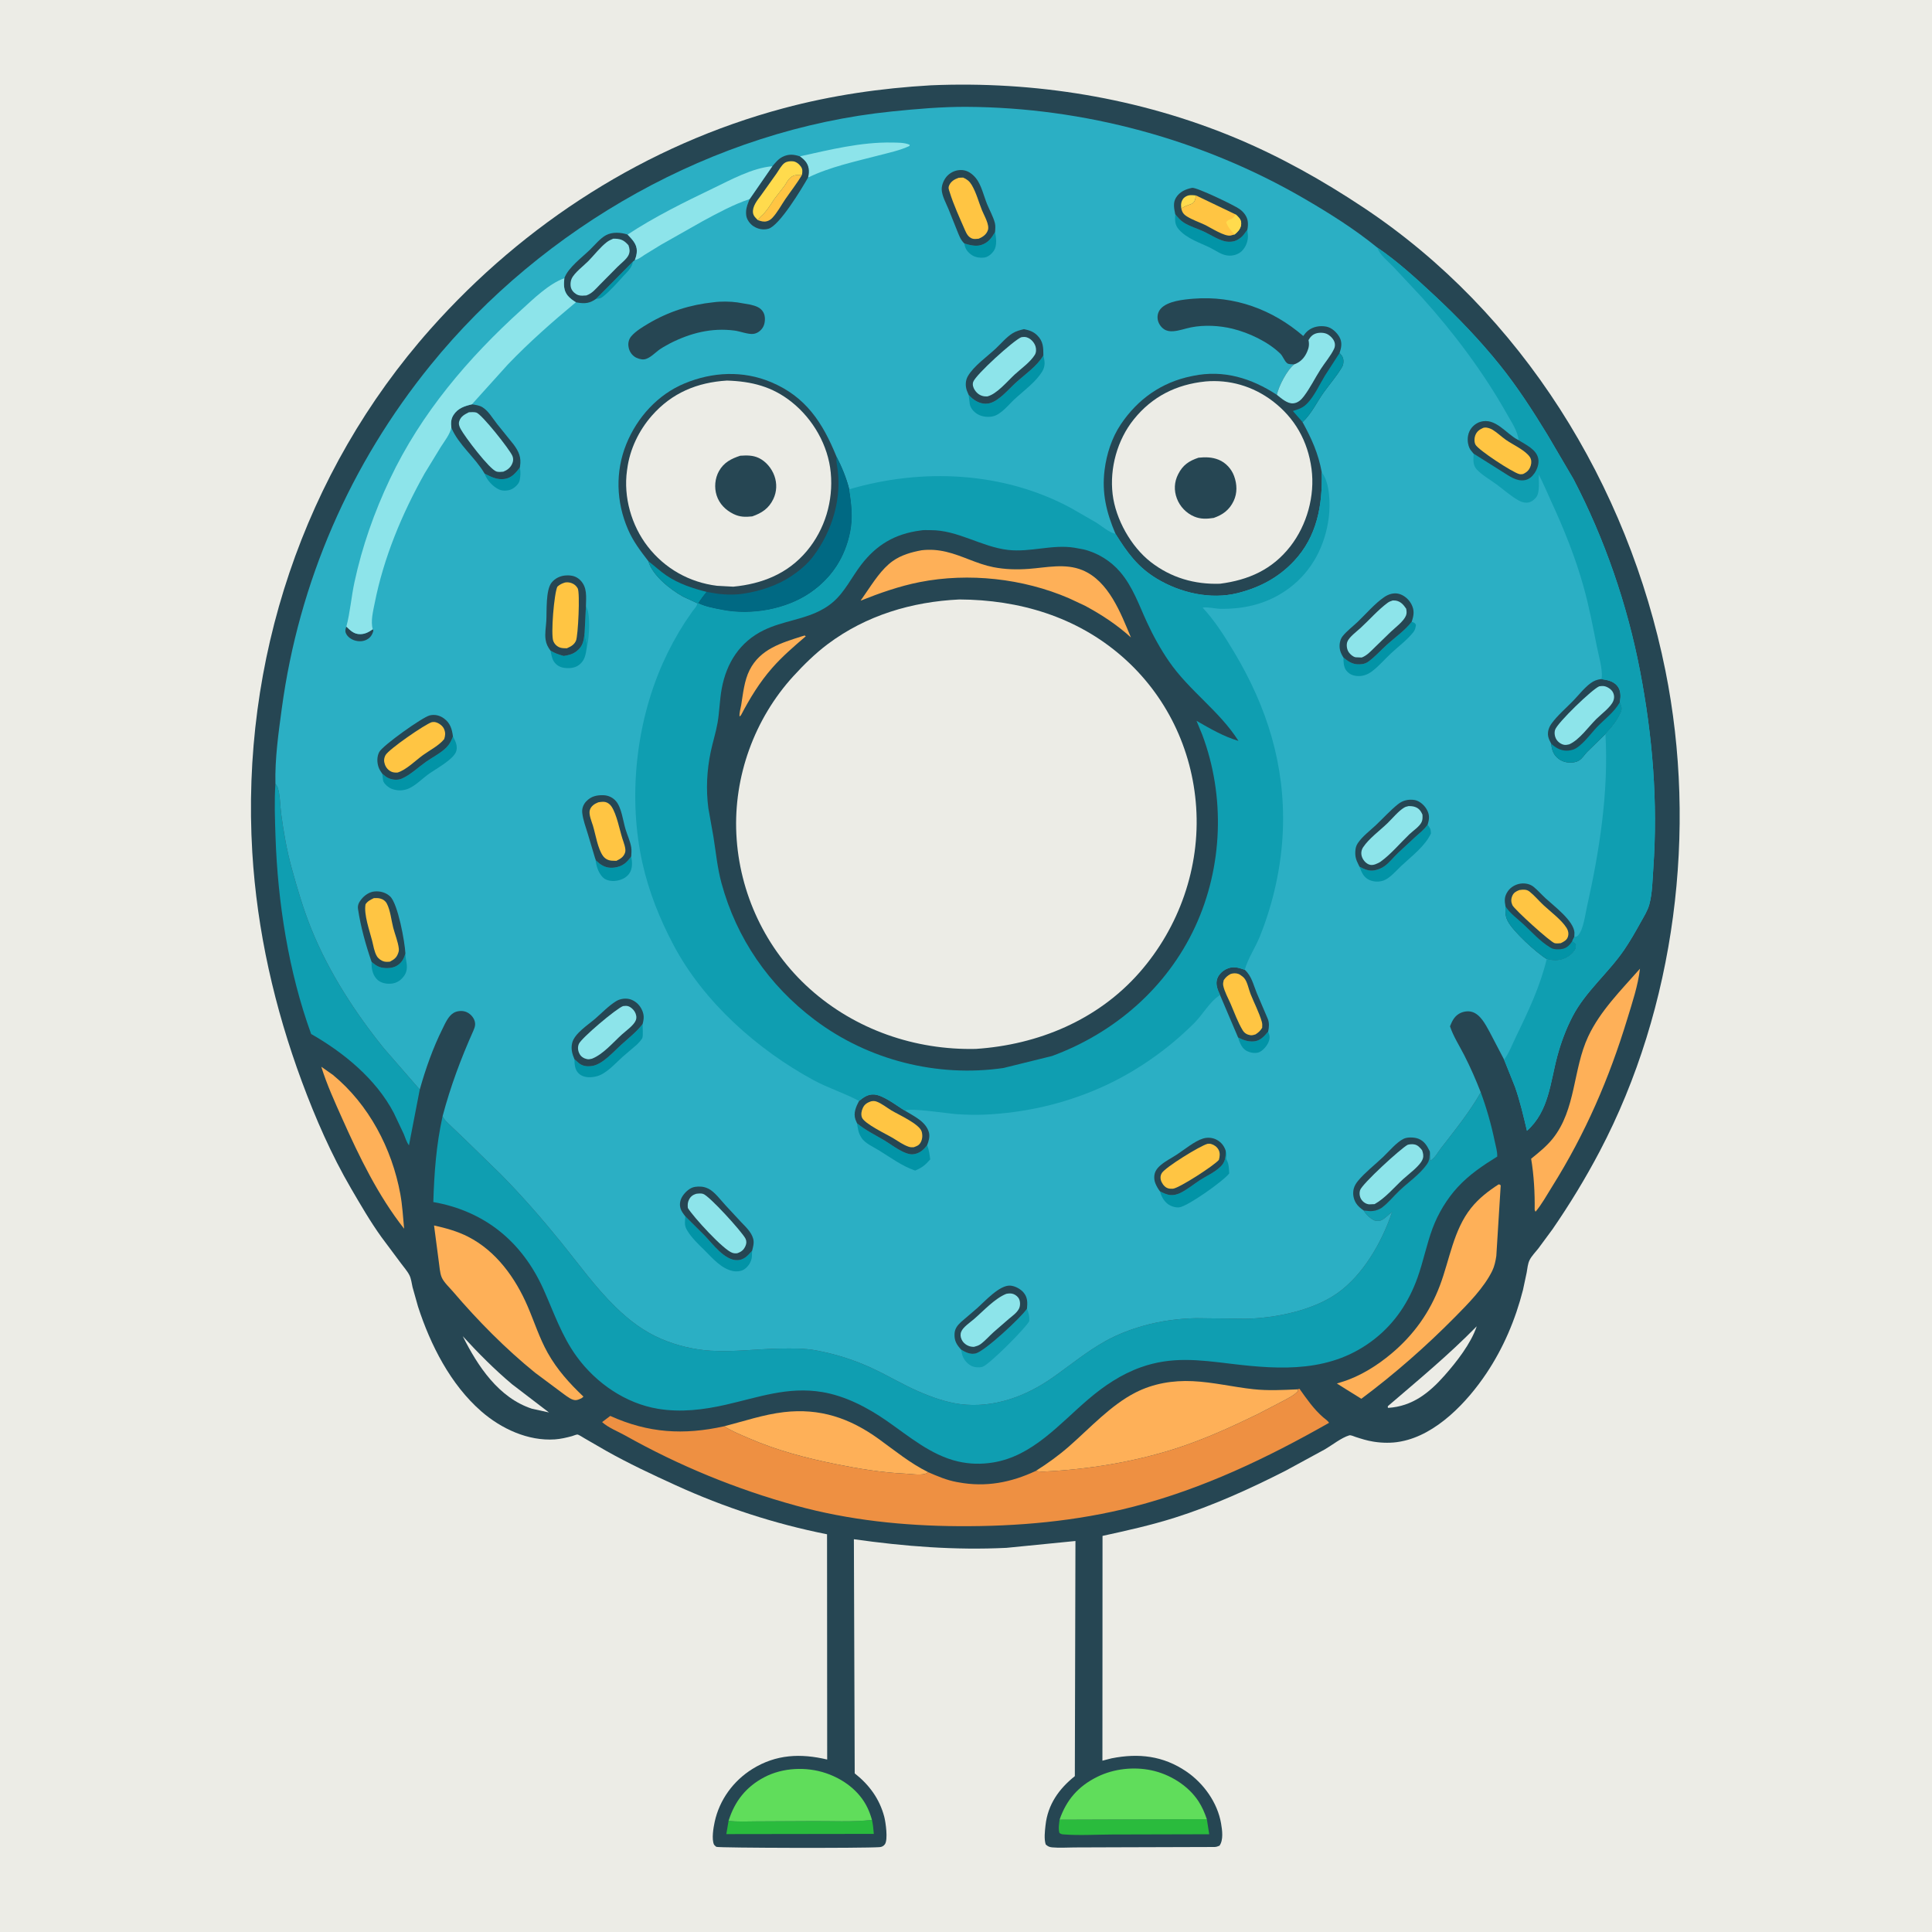 <svg version="1.1" xmlns="http://www.w3.org/2000/svg" style="display: block;" viewBox="0 0 2048 2048" width="1024" height="1024">
<path transform="translate(0,0)" fill="rgb(236,236,230)" d="M -0 -0 L 2048 0 L 2048 2048 L -0 2048 L -0 -0 z"/>
<path transform="translate(0,0)" fill="rgb(38,70,83)" d="M 986.704 90.436 C 1096.62 85.74 1207.71 103.742 1309.46 146.142 C 1357.18 166.027 1402.14 191.33 1445.16 219.895 C 1613.62 331.736 1725.77 514.095 1765.39 710.803 C 1799.42 879.721 1776.1 1067.74 1695.67 1220.62 C 1680.62 1249.22 1664.05 1276.42 1645.72 1303.06 L 1630.61 1323.54 C 1627.66 1327.27 1623.56 1331.48 1621.45 1335.67 C 1619.52 1339.52 1619.08 1344.72 1618.34 1348.98 L 1614.39 1367.52 C 1606.4 1398.84 1593.73 1428.73 1575.76 1455.64 C 1555.44 1486.07 1522.76 1520.9 1485.18 1527.99 L 1483.5 1528.29 C 1475.31 1529.81 1465.27 1529.65 1457.03 1528.38 L 1455.5 1528.13 C 1449.14 1527.13 1443.22 1525.25 1437.11 1523.27 C 1435.4 1522.71 1431.89 1521.05 1430.29 1521.53 C 1421.79 1524.1 1412.23 1531.82 1404.5 1536.33 L 1362.55 1559.14 C 1324.78 1578.36 1285.5 1596.15 1245.02 1608.92 C 1219.87 1616.85 1194.45 1622.51 1168.72 1628.12 L 1168.61 1866.39 L 1178.28 1863.91 C 1206.94 1858.23 1232.99 1861.14 1257.58 1877.87 C 1275.9 1890.33 1290.61 1910.84 1294.38 1932.89 C 1295.61 1940.06 1297.06 1950.39 1292.73 1956.5 C 1290.93 1957.26 1289.51 1957.81 1287.53 1957.89 L 1181.29 1958.21 L 1138.92 1958.36 C 1131.22 1958.41 1123.09 1958.98 1115.46 1958.3 C 1112.37 1958.02 1110.76 1957.29 1108.5 1955.2 C 1106.59 1949.34 1107.62 1941.08 1108.28 1934.96 C 1110.68 1912.91 1122.42 1896.35 1139.37 1882.79 L 1140.02 1633.53 L 1066.89 1640.78 C 1012.27 1643.43 959.201 1639.27 905.152 1631.65 L 906.03 1879.84 C 921.382 1891.9 932.245 1906.73 937.301 1925.65 C 938.846 1931.42 941.524 1950.12 938.011 1955.02 C 936.625 1956.95 934.677 1957.89 932.345 1958.05 C 914.55 1959.3 762.178 1958.91 759.5 1957.75 C 758.459 1957.29 757.793 1956.25 756.939 1955.5 C 754.137 1949.68 756.254 1937.43 757.579 1931.3 C 762.622 1907.94 777.36 1887.76 797.56 1875.19 C 822.661 1859.58 848.788 1858.51 876.847 1865.18 L 876.697 1626.4 C 821.147 1615.35 767.755 1597.9 716.25 1574.41 C 691.322 1563.05 666.332 1551.33 642.451 1537.88 L 619.412 1524.56 C 617.723 1523.63 613.884 1520.95 612.076 1520.65 C 611.247 1520.51 607.233 1522.12 606.26 1522.38 C 600.434 1523.96 594.303 1525.39 588.272 1525.81 C 559.779 1527.78 531.272 1514.49 510.151 1496.06 C 477.523 1467.59 456.269 1425.6 443.12 1385.06 L 437.317 1364.46 C 436.417 1360.54 435.853 1355.51 434.075 1351.91 C 431.951 1347.6 428.047 1343.21 425.179 1339.32 L 404.309 1311.34 C 392.61 1295.08 382.263 1277.19 372.167 1259.89 C 351.22 1223.98 334.4 1185.39 319.974 1146.46 C 291.072 1068.46 272.42 986.645 267.436 903.5 C 255.301 701.054 321.508 500.497 456.512 348.563 C 556.106 236.48 685.336 153.645 830.516 114.756 C 881.842 101.007 933.718 93.497 986.704 90.436 z"/>
<path transform="translate(0,0)" fill="rgb(236,236,230)" d="M 490.543 1416.43 C 506.836 1434.21 524.138 1451.63 542.59 1467.19 L 581.924 1497.27 L 563.888 1493.31 C 528.531 1481.74 506.3 1448 490.543 1416.43 z"/>
<path transform="translate(0,0)" fill="rgb(236,236,230)" d="M 1565.39 1405.93 C 1559.3 1424.24 1543.88 1443.84 1531.27 1458.11 C 1514.86 1476.67 1497.09 1490.77 1471.5 1492.41 L 1471.05 1491.67 C 1471.36 1490.18 1470.99 1490.76 1472.04 1489.86 C 1504.09 1462.35 1535.77 1436.18 1565.39 1405.93 z"/>
<path transform="translate(0,0)" fill="rgb(42,187,61)" d="M 772.335 1930.07 C 781.899 1931.43 792.263 1930.7 801.928 1930.71 L 859.229 1930.42 C 880.411 1930.17 903.429 1931.62 924.313 1929.17 C 925.445 1934.1 925.861 1938.97 926.279 1944 L 769.94 1944.22 L 772.335 1930.07 z"/>
<path transform="translate(0,0)" fill="rgb(42,187,61)" d="M 1123.2 1928.92 L 1279.3 1928.4 L 1281.84 1944.38 L 1178.91 1944.64 C 1161.88 1944.69 1143.97 1945.87 1127.02 1944.52 C 1125.31 1944.38 1124.42 1944.02 1123.06 1943 C 1121.69 1938.37 1122.66 1933.64 1123.2 1928.92 z"/>
<path transform="translate(0,0)" fill="rgb(254,176,88)" d="M 340.59 1130.8 L 352.939 1139.48 C 390.967 1170.82 415.498 1217.48 424.348 1265.71 C 426.555 1277.74 427.238 1290.31 428.383 1302.49 C 400.895 1267.61 380.872 1226.32 362.878 1186 C 354.804 1167.91 346.47 1149.75 340.59 1130.8 z"/>
<path transform="translate(0,0)" fill="rgb(96,221,91)" d="M 1123.2 1928.92 C 1130.45 1907.82 1143.2 1893.29 1163.46 1883.37 C 1180.74 1874.91 1201.69 1872.62 1220.5 1876.59 C 1239.9 1880.68 1259.38 1892.54 1270.4 1909.36 C 1274.34 1915.36 1276.99 1921.64 1279.3 1928.4 L 1123.2 1928.92 z"/>
<path transform="translate(0,0)" fill="rgb(96,221,91)" d="M 772.335 1930.07 C 778.848 1909.3 791.003 1893.9 810.493 1883.77 C 829.926 1873.67 854.756 1872.6 875.424 1879.59 C 893.871 1885.83 910.804 1898.23 919.431 1916.03 C 921.474 1920.25 923.062 1924.66 924.313 1929.17 C 903.429 1931.62 880.411 1930.17 859.229 1930.42 L 801.928 1930.71 C 792.263 1930.7 781.899 1931.43 772.335 1930.07 z"/>
<path transform="translate(0,0)" fill="rgb(254,176,88)" d="M 1738.44 1026.86 C 1736.43 1044.49 1730.26 1062.84 1725.1 1079.79 C 1705.82 1143.21 1680.58 1201.6 1645.33 1257.81 C 1639.78 1266.66 1634.43 1276.54 1627.71 1284.5 L 1626.8 1282.5 C 1627.07 1264.7 1626.03 1245.87 1623.07 1228.31 C 1631.06 1221.81 1639.36 1215.18 1645.85 1207.12 C 1670.78 1176.1 1667.22 1133.57 1683.57 1098.69 C 1696.34 1071.45 1718.77 1049.25 1738.44 1026.86 z"/>
<path transform="translate(0,0)" fill="rgb(254,176,88)" d="M 767.701 1511.91 C 788.476 1506.57 809.695 1499.37 831 1496.91 C 869.001 1492.51 900.67 1503.11 931.471 1525.36 C 948.753 1537.84 964.725 1551.07 983.987 1560.6 C 982.869 1561.28 981.669 1562.07 980.392 1562.41 C 974.673 1563.93 965.222 1562.39 959.201 1562.11 C 934.538 1560.97 910.102 1556.91 885.938 1552.02 C 854.527 1545.68 823.448 1537.5 793.998 1524.7 C 785.013 1520.79 775.94 1517.27 767.701 1511.91 z"/>
<path transform="translate(0,0)" fill="rgb(254,176,88)" d="M 1588.56 1255.5 C 1590.12 1255.69 1589.34 1255.42 1590.82 1256.5 L 1586.16 1331.38 C 1585.39 1336.6 1584.22 1342.24 1581.91 1347 C 1573.17 1364.96 1556.47 1381.82 1542.51 1395.96 C 1511.8 1427.05 1478.13 1456.66 1443.08 1482.76 L 1427.73 1473.23 L 1417.13 1466.57 L 1422 1465.05 C 1441.38 1459.22 1459.86 1447.62 1475.26 1434.63 C 1498.71 1414.84 1515.64 1391.16 1526.46 1362.4 C 1536.73 1335.11 1540.71 1304.08 1559.32 1280.65 C 1567.47 1270.4 1577.65 1262.55 1588.56 1255.5 z"/>
<path transform="translate(0,0)" fill="rgb(254,176,88)" d="M 460.108 1299.05 C 472.525 1301.81 484.675 1305.12 496.062 1310.91 C 525.947 1326.12 546.367 1354.62 559.341 1384.78 C 566.427 1401.25 571.822 1418.44 580.619 1434.14 C 590.618 1451.99 603.777 1466.52 618.5 1480.48 L 616.5 1482.17 C 614.769 1482.98 612.858 1483.89 610.945 1484.15 C 606.483 1484.76 601.356 1480.4 597.888 1478 L 567.114 1455.06 C 535.849 1429.69 506.582 1400.05 480.448 1369.44 C 476.611 1364.95 470.288 1359.15 468.116 1353.8 C 466.192 1349.07 465.913 1342.39 465.127 1337.32 L 460.108 1299.05 z"/>
<path transform="translate(0,0)" fill="rgb(15,158,177)" d="M 291.966 830.863 C 293.151 832.283 294.097 833.699 294.634 835.5 C 297.063 843.641 296.92 854.202 298.081 862.782 C 300.686 882.047 303.888 900.861 309.043 919.633 C 315.193 942.032 321.711 964.315 330.5 985.846 C 348.963 1031.07 376.259 1073.13 406.828 1111.12 L 444.966 1154.97 L 433.529 1214.05 C 430.931 1210.79 429.589 1205.84 427.96 1202 L 417.471 1179.82 C 398.722 1143.94 364.502 1115.85 329.832 1096.08 C 305.9 1030.26 294.345 956.385 292.043 886.558 C 291.434 868.09 290.708 849.31 291.966 830.863 z"/>
<path transform="translate(0,0)" fill="rgb(254,176,88)" d="M 1097.86 1559.31 C 1110.49 1551.34 1122.12 1542.96 1133.37 1533.11 C 1155.43 1513.79 1177.52 1489.45 1203.79 1476.09 C 1222.58 1466.53 1243.29 1463.11 1264.25 1464.09 C 1286.01 1465.11 1307.13 1470.3 1328.69 1472.62 C 1344.33 1474.3 1359.67 1473.48 1375.34 1472.77 L 1376.02 1474.53 C 1371.71 1479.22 1366.13 1481.8 1360.66 1484.8 L 1333.3 1499.04 C 1304.84 1512.86 1276.19 1525.92 1246.02 1535.6 C 1201.83 1549.78 1153.72 1557.61 1107.44 1559.91 C 1104.2 1560.07 1101.06 1559.84 1097.86 1559.31 z"/>
<path transform="translate(0,0)" fill="rgb(238,144,66)" d="M 1375.34 1472.77 L 1377.5 1472.15 C 1385.27 1483.06 1392.37 1493.46 1402.54 1502.36 C 1404.52 1504.09 1407.57 1505.99 1408.85 1508.26 C 1343.08 1545.64 1275.29 1578.08 1201.71 1597.08 C 1141.07 1612.72 1078.51 1618.19 1016.03 1617.81 C 957.892 1617.46 899.773 1611.43 843.587 1595.98 C 780.433 1578.61 719.832 1553.73 662.688 1521.66 C 655.306 1517.52 644.314 1513.18 638.267 1507.46 L 646.912 1500.93 C 687.292 1519.18 724.672 1521.4 767.701 1511.91 C 775.94 1517.27 785.013 1520.79 793.998 1524.7 C 823.448 1537.5 854.527 1545.68 885.938 1552.02 C 910.102 1556.91 934.538 1560.97 959.201 1562.11 C 965.222 1562.39 974.673 1563.93 980.392 1562.41 C 981.669 1562.07 982.869 1561.28 983.987 1560.6 C 993.691 1564.84 1003.62 1569.08 1014.09 1570.98 L 1016 1571.32 C 1045.01 1576.7 1071.53 1571.61 1097.86 1559.31 C 1101.06 1559.84 1104.2 1560.07 1107.44 1559.91 C 1153.72 1557.61 1201.83 1549.78 1246.02 1535.6 C 1276.19 1525.92 1304.84 1512.86 1333.3 1499.04 L 1360.66 1484.8 C 1366.13 1481.8 1371.71 1479.22 1376.02 1474.53 L 1375.34 1472.77 z"/>
<path transform="translate(0,0)" fill="rgb(15,158,177)" d="M 1569.68 1157.94 C 1575.95 1175.05 1580.8 1192 1584.48 1209.84 C 1585.55 1215 1587.4 1220.81 1587.12 1226.03 C 1571.74 1235.57 1557.53 1245.07 1545.15 1258.5 C 1533.79 1270.83 1524.37 1286.49 1518.54 1302.19 C 1512.21 1319.25 1508.76 1337.27 1502.62 1354.4 C 1493.43 1380.06 1478.84 1402.23 1457.31 1419.22 C 1411.83 1455.09 1358.68 1452.19 1304.53 1445.61 C 1270.91 1441.53 1241.92 1437.75 1209.34 1449.37 C 1188.53 1456.79 1170.49 1468.95 1153.77 1483.19 C 1123.15 1509.27 1094.6 1543.54 1052.73 1550.29 C 1040.08 1552.33 1027.88 1552.08 1015.35 1549.17 C 986.848 1542.55 963.428 1522.45 940 1506.18 C 919.615 1492.03 896.098 1479.68 871.365 1475.6 C 835.026 1469.61 804.138 1481.17 769.438 1489.06 C 745.776 1494.44 721.638 1497.4 697.5 1493.39 C 663.111 1487.68 631.982 1466.22 611.536 1438.29 C 595.394 1416.23 587.189 1391.42 576.138 1366.77 C 553.552 1316.39 513.941 1283.8 459.342 1274.22 C 460.28 1243.19 462.425 1213.56 469.181 1183.17 C 470.759 1187.09 474.285 1189.9 477.237 1192.84 L 494.794 1209.65 L 530.953 1244.89 C 553.327 1267.59 574.428 1291.77 594.509 1316.52 C 613.487 1339.91 631.14 1364.75 652.806 1385.78 C 667.388 1399.93 682.665 1411.51 701.463 1419.53 C 717.473 1426.36 735.903 1430.72 753.268 1431.81 C 777.902 1433.35 802.591 1429.89 827.235 1429.55 C 839.87 1429.37 852.781 1429.16 865.24 1431.5 C 886.606 1435.51 906.659 1441.94 926.341 1451.25 C 942.105 1458.71 957.077 1467.69 973.072 1474.7 C 987.175 1480.88 1002.57 1486.45 1017.91 1488.43 C 1053.03 1492.95 1087.23 1480.34 1115.64 1460.41 C 1134.52 1447.18 1152.03 1432.54 1172.32 1421.33 C 1185.15 1414.24 1198.88 1409.07 1212.98 1405.14 C 1230.71 1400.2 1249.34 1397.73 1267.73 1397.33 L 1320.69 1397.96 C 1352.08 1397.21 1391.39 1389.29 1417.48 1370.96 C 1445.12 1351.53 1465.1 1316.29 1475.69 1284.68 C 1472.09 1287.29 1467.15 1292.84 1463 1293.99 C 1461.67 1294.37 1458.98 1293.96 1457.5 1293.95 C 1452.76 1291.84 1448.1 1287.71 1445.55 1283.15 C 1448.56 1283.54 1451.96 1284.03 1455 1283.73 C 1458.31 1283.4 1462.37 1282.03 1465.05 1280 C 1471.68 1274.96 1477.42 1267.8 1483.5 1262.04 C 1492.75 1253.28 1504.51 1245.29 1511.99 1234.97 L 1512.76 1233.85 C 1515.72 1229.72 1515.44 1225.35 1515.62 1220.46 C 1516.22 1223.17 1516.23 1225.25 1515.98 1228.02 C 1515.85 1229.46 1515.72 1228.69 1516.5 1230.17 C 1520.8 1227.9 1524.51 1221 1527.5 1217.13 C 1542.2 1198.09 1557.8 1178.92 1569.68 1157.94 z"/>
<path transform="translate(0,0)" fill="rgb(43,175,196)" d="M 291.966 830.863 C 291.325 804.256 295.144 777.419 298.699 751.112 C 316.851 616.796 371.18 492.06 456.58 386.829 C 575.714 240.031 756.785 137.299 945.61 118.126 C 971.91 115.456 998.306 113.13 1024.77 113.264 C 1149.19 113.89 1274.56 147.848 1382.03 210.242 C 1409 225.903 1435.76 242.689 1459.96 262.429 C 1481.18 276.783 1501.19 295.158 1519.94 312.591 C 1544.85 335.762 1568.81 360.686 1590.1 387.242 C 1608.66 410.375 1625.08 435.807 1640.5 461.094 L 1667.97 507.902 C 1701.04 571.282 1725.04 641.128 1738.52 711.284 C 1751.82 780.516 1757.53 850.134 1752.57 920.544 C 1751.7 932.932 1751.57 946.766 1748.34 958.757 C 1746.57 965.305 1742.45 971.816 1739.17 977.731 C 1733.61 987.762 1727.97 997.68 1721.49 1007.15 C 1704.8 1031.52 1680.72 1051.06 1667.04 1077.34 C 1660.08 1090.71 1654.83 1104.81 1650.89 1119.34 C 1643.21 1147.76 1642.05 1177.76 1618.65 1198.68 C 1614.97 1183.09 1611.34 1167.51 1606.07 1152.37 L 1594.43 1123.31 L 1578.87 1093.55 C 1574.67 1085.97 1569.32 1075.26 1560.33 1072.63 C 1555.82 1071.32 1550.2 1072.34 1546.27 1074.84 C 1541.31 1077.99 1539.19 1082.67 1537.06 1087.93 C 1540.64 1098.71 1547.02 1108.5 1552.18 1118.59 C 1558.73 1131.38 1564.45 1144.56 1569.68 1157.94 C 1557.8 1178.92 1542.2 1198.09 1527.5 1217.13 C 1524.51 1221 1520.8 1227.9 1516.5 1230.17 C 1515.72 1228.69 1515.85 1229.46 1515.98 1228.02 C 1516.23 1225.25 1516.22 1223.17 1515.62 1220.46 C 1515.44 1225.35 1515.72 1229.72 1512.76 1233.85 L 1511.99 1234.97 C 1504.51 1245.29 1492.75 1253.28 1483.5 1262.04 C 1477.42 1267.8 1471.68 1274.96 1465.05 1280 C 1462.37 1282.03 1458.31 1283.4 1455 1283.73 C 1451.96 1284.03 1448.56 1283.54 1445.55 1283.15 C 1448.1 1287.71 1452.76 1291.84 1457.5 1293.95 C 1458.98 1293.96 1461.67 1294.37 1463 1293.99 C 1467.15 1292.84 1472.09 1287.29 1475.69 1284.68 C 1465.1 1316.29 1445.12 1351.53 1417.48 1370.96 C 1391.39 1389.29 1352.08 1397.21 1320.69 1397.96 L 1267.73 1397.33 C 1249.34 1397.73 1230.71 1400.2 1212.98 1405.14 C 1198.88 1409.07 1185.15 1414.24 1172.32 1421.33 C 1152.03 1432.54 1134.52 1447.18 1115.64 1460.41 C 1087.23 1480.34 1053.03 1492.95 1017.91 1488.43 C 1002.57 1486.45 987.175 1480.88 973.072 1474.7 C 957.077 1467.69 942.105 1458.71 926.341 1451.25 C 906.659 1441.94 886.606 1435.51 865.24 1431.5 C 852.781 1429.16 839.87 1429.37 827.235 1429.55 C 802.591 1429.89 777.902 1433.35 753.268 1431.81 C 735.903 1430.72 717.473 1426.36 701.463 1419.53 C 682.665 1411.51 667.388 1399.93 652.806 1385.78 C 631.14 1364.75 613.487 1339.91 594.509 1316.52 C 574.428 1291.77 553.327 1267.59 530.953 1244.89 L 494.794 1209.65 L 477.237 1192.84 C 474.285 1189.9 470.759 1187.09 469.181 1183.17 C 477.602 1151.47 488.45 1122.49 501.804 1092.53 C 503.64 1088.41 504.457 1085.15 502.605 1080.84 C 500.957 1077.01 497.243 1073.62 493.24 1072.36 C 489.374 1071.14 484.393 1071.61 480.896 1073.68 C 475.09 1077.11 471.9 1084.9 468.998 1090.72 C 458.842 1111.09 451.139 1133.09 444.966 1154.97 L 406.828 1111.12 C 376.259 1073.13 348.963 1031.07 330.5 985.846 C 321.711 964.315 315.193 942.032 309.043 919.633 C 303.888 900.861 300.686 882.047 298.081 862.782 C 296.92 854.202 297.063 843.641 294.634 835.5 C 294.097 833.699 293.151 832.283 291.966 830.863 z"/>
<path transform="translate(0,0)" fill="rgb(15,158,177)" d="M 621.112 642.634 C 626.311 650.221 624.526 675.494 622.501 684.646 L 622.02 686.374 C 621.893 683.805 621.962 681.08 621.173 678.621 C 620.347 676.043 620.09 673.389 619.72 670.71 L 621.112 642.634 z"/>
<path transform="translate(0,0)" fill="rgb(38,70,83)" d="M 395.145 667.035 L 395.815 668.532 C 394.727 672.7 392.778 675.923 388.83 677.994 C 384.708 680.155 380.227 680.203 375.873 678.852 C 372.086 677.678 368.232 674.943 366.653 671.206 C 365.558 668.614 366.284 666.723 367.149 664.24 C 371.739 668.564 375.191 672.314 381.975 672.218 C 387.157 672.145 391.028 669.937 395.145 667.035 z"/>
<path transform="translate(0,0)" fill="rgb(2,148,167)" d="M 670.889 277.337 C 670.076 283.785 664.951 288.111 660.723 292.73 C 654.05 300.021 647.213 307.979 639.5 314.17 C 636.599 316.499 635.488 316.549 631.914 316.758 L 670.889 277.337 z"/>
<path transform="translate(0,0)" fill="rgb(2,148,167)" d="M 1344.28 1093.58 C 1346.02 1097.66 1346.43 1100.12 1344.75 1104.49 C 1343.19 1108.58 1338.22 1114.5 1333.85 1115.71 C 1329.45 1116.93 1323.19 1115.6 1319.63 1112.75 C 1315.74 1109.65 1313.81 1104.37 1312.43 1099.77 C 1317.73 1102.47 1322.94 1104.39 1329 1103.95 C 1335.94 1103.45 1340.12 1098.51 1344.28 1093.58 z"/>
<path transform="translate(0,0)" fill="rgb(2,148,167)" d="M 513.712 502.068 C 520.677 505.532 526.86 508.868 534.899 507.737 C 542.382 506.684 546.603 501.29 551.02 495.78 C 552.068 500.047 551.746 504.785 550.893 509.089 C 550.14 512.886 546.082 516.623 542.79 518.35 C 538.999 520.338 533.186 520.73 529.237 518.993 C 522.634 516.089 515.94 508.859 513.712 502.068 z"/>
<path transform="translate(0,0)" fill="rgb(2,148,167)" d="M 1022.22 258.09 C 1027.71 259.741 1034.41 261.532 1040.1 259.715 C 1047.56 257.327 1050.99 252.467 1054.77 246.067 C 1056.07 251.863 1057.04 260.502 1053.56 265.766 C 1051.46 268.936 1047.41 272.545 1043.5 272.997 C 1038.27 273.603 1032.84 272.761 1028.69 269.312 C 1024.72 266.005 1022.99 263.141 1022.22 258.09 z"/>
<path transform="translate(0,0)" fill="rgb(2,148,167)" d="M 669.15 907.785 C 670.255 913.959 670.766 921.084 666.746 926.423 C 663.318 930.974 657.508 933.276 651.994 933.815 C 648.015 934.205 642.72 933.325 639.651 930.611 C 634.758 926.283 631.953 918.22 631.394 911.832 L 635.408 915.338 C 640.219 919.042 645.403 920.526 651.5 919.645 C 659.969 918.421 664.382 914.527 669.15 907.785 z"/>
<path transform="translate(0,0)" fill="rgb(2,148,167)" d="M 583.564 689.704 C 588.125 692.527 592.477 693.907 597.57 695.353 C 602.835 694.471 606.915 693.646 611.19 690.321 C 618.211 684.86 618.802 678.913 619.72 670.71 C 620.09 673.389 620.347 676.043 621.173 678.621 C 621.962 681.08 621.893 683.805 622.02 686.374 C 620.787 693.915 620.164 700.155 613.516 705.069 C 608.998 708.409 602.278 708.8 596.881 707.745 C 592.809 706.949 589.194 704.502 586.991 701 C 584.949 697.753 584.338 693.394 583.564 689.704 z"/>
<path transform="translate(0,0)" fill="rgb(2,148,167)" d="M 393.883 1019.56 C 396.791 1022.04 399.289 1024.18 403 1025.29 C 408.204 1026.85 415.777 1026.64 420.5 1023.85 C 425.759 1020.75 428.121 1016.38 429.747 1010.69 L 429.771 1011.55 C 429.851 1013.79 430.071 1015.8 430.521 1018 C 431.648 1023.51 431.957 1029.14 428.774 1033.87 C 425.765 1038.34 421.72 1041.58 416.311 1042.5 C 411.177 1043.38 404.565 1042.5 400.5 1038.96 C 395.652 1034.73 393.965 1028.35 393.87 1022.16 L 393.883 1019.56 z"/>
<path transform="translate(0,0)" fill="rgb(2,148,167)" d="M 608.947 1122.85 L 613.681 1127.04 C 617.828 1130.36 622.85 1130.77 628 1129.92 C 638.863 1128.13 650.526 1114.71 658.428 1107.58 C 666.279 1100.49 674.641 1094 681.159 1085.62 C 681.106 1088.9 681.911 1097.4 680.924 1100.23 C 680.298 1102.02 676.582 1105.93 675.072 1107.36 L 659.972 1120.31 C 652.016 1127.4 642.105 1139.08 631.5 1141.14 L 630.191 1141.41 C 625.059 1142.37 619.091 1142.21 614.727 1138.98 C 610.95 1136.17 609.514 1132.02 609.107 1127.5 L 608.947 1122.85 z"/>
<path transform="translate(0,0)" fill="rgb(2,148,167)" d="M 1496.47 659.064 C 1498.84 660.126 1499.9 659.992 1500.98 662.5 C 1500.56 665.293 1500 667.855 1498.2 670.129 C 1491.59 678.489 1482.16 685.411 1474.37 692.721 C 1467.89 698.8 1461.51 706.251 1454.51 711.56 C 1449.71 715.204 1443.9 717.302 1437.83 716.525 C 1433.14 715.925 1430 714.345 1427.01 710.635 C 1424.32 707.29 1424.06 701.235 1424.16 697.089 C 1430.79 702.47 1435.37 705.186 1444.32 703.936 C 1446.53 703.628 1448.86 702.573 1450.65 701.268 C 1457.66 696.183 1463.9 689.103 1470.35 683.279 C 1478.93 675.536 1489.54 668.246 1496.47 659.064 z"/>
<path transform="translate(0,0)" fill="rgb(2,148,167)" d="M 726.483 1289.4 L 747.027 1309.84 C 755.548 1318.71 768.105 1336.17 781.646 1335.85 C 788.192 1335.69 792.249 1331.55 796.285 1326.97 L 797.281 1325.83 L 797.173 1327.96 L 797.017 1332.38 C 796.518 1337.58 793.061 1342.95 788.608 1345.73 C 785.407 1347.73 780.509 1348.13 776.897 1347.37 C 764.513 1344.78 755.598 1334 746.976 1325.46 C 740.588 1319.13 733.399 1312.52 728.735 1304.76 L 728.003 1303.5 C 725.242 1298.97 726.111 1294.48 726.483 1289.4 z"/>
<path transform="translate(0,0)" fill="rgb(2,148,167)" d="M 1299.31 1219.84 C 1300.06 1222.23 1300.23 1223.42 1299.93 1225.92 C 1299.67 1228.06 1299.84 1228.77 1300.81 1230.66 C 1302.82 1234.57 1302.71 1239.57 1303.01 1243.9 C 1297.05 1251.8 1259.29 1278.61 1250.13 1279.83 C 1246.09 1280.36 1240.72 1278.58 1237.59 1276.03 C 1233.3 1272.52 1231.08 1268.07 1229.56 1262.82 C 1232.96 1264.61 1236.9 1266.52 1240.78 1266.83 C 1244.19 1267.11 1247.84 1266.18 1250.91 1264.74 C 1258.28 1261.25 1265.2 1255.44 1272.05 1251 C 1279.17 1246.38 1287.34 1242.93 1293.54 1237.02 C 1298.91 1231.9 1299.29 1226.93 1299.31 1219.84 z"/>
<path transform="translate(0,0)" fill="rgb(2,148,167)" d="M 1513.35 874.188 C 1516.13 878.13 1516.74 878.744 1516.87 883.5 C 1510.42 897.24 1496.37 907.553 1485.51 917.795 C 1480.33 922.685 1473.62 930.654 1466.95 933.261 C 1462.15 935.136 1455.98 934.912 1451.32 932.689 C 1445.4 929.863 1443.23 924.576 1441.13 918.73 C 1446.25 921.382 1450.87 923.662 1456.84 922.649 C 1460.7 921.996 1464.76 920.31 1467.91 917.999 C 1472.99 914.272 1477.3 908.621 1481.93 904.246 L 1499.64 887.788 C 1504.52 883.415 1509.54 879.601 1513.35 874.188 z"/>
<path transform="translate(0,0)" fill="rgb(2,148,167)" d="M 1245.81 227.109 C 1248.53 230.404 1251.23 233.719 1254.89 236.018 C 1261.17 239.96 1268.8 242.148 1275.55 245.228 C 1282.86 248.568 1293.12 255.541 1301 256.187 C 1306.93 256.673 1310.97 255.433 1315.58 251.65 C 1317.74 249.869 1319.26 247.634 1320.89 245.385 L 1321.74 244.236 L 1322.24 243.537 L 1322.84 249.984 C 1323.03 255.735 1320.54 262.03 1316.42 266.079 C 1312.96 269.488 1307.81 271.117 1303.04 271.005 C 1295.33 270.823 1289.58 265.926 1282.92 262.663 C 1271.53 257.088 1258.19 252.991 1249.62 243.239 C 1245.17 238.169 1245.48 233.349 1245.81 227.109 z"/>
<path transform="translate(0,0)" fill="rgb(2,148,167)" d="M 405.21 820.17 C 407.419 822.052 409.661 824.054 412.4 825.122 C 416.732 826.811 421.833 827.204 426.151 825.29 C 435.228 821.268 443.379 813.341 451.487 807.623 C 458.506 802.672 467.576 798.199 473.5 792.059 C 476.825 788.613 478.443 785.079 480.158 780.655 C 482.666 785.489 485.258 790.356 483.724 796 C 481.231 805.176 460.692 815.652 453.018 821.5 C 446.819 826.224 440.864 832.291 433.77 835.627 C 427.773 838.448 420.958 838.538 414.797 836.033 C 411.789 834.809 406.893 830.787 406.098 827.509 L 405.21 820.17 z"/>
<path transform="translate(0,0)" fill="rgb(2,148,167)" d="M 908.501 1190.74 C 917.542 1198.23 927.824 1203.11 937.848 1209.09 C 945.232 1213.5 958.893 1224.45 967.805 1223.59 C 974.05 1222.99 978.563 1219.48 982.267 1214.61 L 982.822 1213.86 C 984.794 1218.8 985.351 1223.79 986.069 1229.01 C 980.766 1235.01 977.632 1237.7 970.075 1240.85 C 956.094 1236.04 944.422 1227.27 931.956 1219.57 C 926.2 1216.01 916.87 1211.98 913.248 1206.14 L 912.721 1205.24 C 909.803 1200.63 909.328 1196.04 908.501 1190.74 z"/>
<path transform="translate(0,0)" fill="rgb(15,158,177)" d="M 1018.8 1430.63 C 1023.49 1433.5 1028.66 1436.09 1034.31 1434.71 C 1044 1432.33 1082.92 1396.18 1088.66 1387.25 C 1090.48 1392.05 1091.45 1395.27 1091.02 1400.5 C 1087.71 1407.26 1048.81 1446.53 1041.5 1448.87 C 1037.91 1450.02 1032.65 1449.46 1029.33 1447.69 C 1024.79 1445.26 1021.1 1440.62 1019.83 1435.65 L 1018.8 1430.63 z"/>
<path transform="translate(0,0)" fill="rgb(2,148,167)" d="M 1106.03 376.757 C 1107.57 382.865 1108.23 387.996 1104.87 393.622 C 1098.09 404.973 1085.08 414.241 1075.43 423.198 C 1069.04 429.125 1061.37 439.181 1052.73 441.285 C 1047.48 442.564 1040.76 441.819 1036.11 438.951 C 1032.23 436.561 1028.99 433.034 1028.03 428.5 L 1026.8 418.636 C 1028.6 420.446 1030.41 422.255 1032.52 423.714 C 1037.35 427.064 1043.02 428.905 1048.91 427.476 C 1059.03 425.025 1069.23 412.517 1076.91 405.564 C 1086.69 396.711 1099.34 388.189 1106.03 376.757 z"/>
<path transform="translate(0,0)" fill="rgb(141,228,234)" d="M 847.894 165.74 C 879.913 158.693 912.666 150.482 945.607 151.1 C 951.482 151.211 958.926 151.023 964.34 153.5 L 964 154.772 C 954.036 159.465 942.33 161.901 931.66 164.691 C 906.907 171.163 879.651 176.949 856.59 188.199 C 857.348 184.775 857.71 181.759 857.077 178.27 C 856.042 172.568 852.379 169.037 847.894 165.74 z"/>
<path transform="translate(0,0)" fill="rgb(38,70,83)" d="M 1229.56 1262.82 C 1227.61 1260.25 1226.03 1257.5 1224.8 1254.5 C 1223.23 1250.66 1223.06 1245.8 1224.79 1241.97 C 1226.04 1239.2 1228.16 1236.96 1230.46 1235.01 C 1235.54 1230.72 1241.75 1227.64 1247.31 1224.02 C 1255.49 1218.69 1266.38 1209.54 1275.42 1206.85 C 1280.25 1205.41 1285.66 1205.91 1290.08 1208.39 C 1294.71 1210.98 1297.69 1214.87 1299.31 1219.84 C 1299.29 1226.93 1298.91 1231.9 1293.54 1237.02 C 1287.34 1242.93 1279.17 1246.38 1272.05 1251 C 1265.2 1255.44 1258.28 1261.25 1250.91 1264.74 C 1247.84 1266.18 1244.19 1267.11 1240.78 1266.83 C 1236.9 1266.52 1232.96 1264.61 1229.56 1262.82 z"/>
<path transform="translate(0,0)" fill="rgb(255,197,67)" d="M 1280.04 1212.5 C 1281.36 1212.35 1282.5 1212.29 1283.81 1212.66 C 1287.05 1213.57 1290.03 1215.69 1291.66 1218.69 C 1293.53 1222.14 1293.08 1225.89 1292.06 1229.5 C 1287.14 1235.5 1250.35 1259.21 1243.5 1260.07 C 1240.98 1260.18 1238.78 1260.23 1236.5 1258.95 C 1233.69 1257.37 1231.26 1253.78 1230.5 1250.69 C 1229.89 1248.21 1230.19 1245.67 1231.57 1243.48 C 1235.51 1237.2 1272.09 1214.62 1280.04 1212.5 z"/>
<path transform="translate(0,0)" fill="rgb(38,70,83)" d="M 1293.32 1054.86 C 1290.76 1049.33 1288.17 1043.43 1290.33 1037.35 C 1291.91 1032.88 1295.93 1029.1 1300.15 1027.13 C 1307.19 1023.85 1312.53 1025.64 1319.48 1028 C 1326.88 1034.75 1328.56 1043.78 1332.25 1052.71 L 1343.76 1079.71 C 1345.66 1084.12 1345.31 1088.96 1344.28 1093.58 C 1340.12 1098.51 1335.94 1103.45 1329 1103.95 C 1322.94 1104.39 1317.73 1102.47 1312.43 1099.77 L 1293.32 1054.86 z"/>
<path transform="translate(0,0)" fill="rgb(255,197,67)" d="M 1304.42 1032.5 L 1306.13 1032.02 C 1308.89 1031.44 1312.15 1031.71 1314.52 1033.28 L 1315.5 1033.98 C 1316.78 1034.85 1317.81 1035.6 1318.85 1036.77 C 1322.29 1040.64 1323.68 1048.82 1325.64 1053.68 C 1329.51 1063.32 1334.56 1072.95 1337.51 1082.9 C 1338.19 1085.2 1338.12 1087.14 1337.96 1089.5 C 1335.9 1092.81 1334.15 1094.37 1330.91 1096.5 C 1329.03 1097.05 1327.28 1097.69 1325.3 1097.35 C 1321.9 1096.77 1319.17 1095.2 1317.36 1092.23 C 1312.13 1083.67 1308.46 1073.24 1304.47 1064.03 C 1301.87 1058.02 1297.98 1051.17 1296.68 1044.73 C 1296.27 1042.73 1296.72 1040.95 1297.19 1039 C 1299.32 1035.9 1301.13 1034.33 1304.42 1032.5 z"/>
<path transform="translate(0,0)" fill="rgb(38,70,83)" d="M 1245.81 227.109 C 1244.62 221.192 1243.2 215.116 1246.57 209.587 C 1250.36 203.366 1256.88 200.401 1263.76 199.131 C 1268.18 198.315 1308.53 217.606 1314.08 221.68 C 1318.59 224.994 1322.07 229.429 1322.72 235.112 C 1323.05 238.043 1322.81 240.666 1322.24 243.537 L 1321.74 244.236 L 1320.89 245.385 C 1319.26 247.634 1317.74 249.869 1315.58 251.65 C 1310.97 255.433 1306.93 256.673 1301 256.187 C 1293.12 255.541 1282.86 248.568 1275.55 245.228 C 1268.8 242.148 1261.17 239.96 1254.89 236.018 C 1251.23 233.719 1248.53 230.404 1245.81 227.109 z"/>
<path transform="translate(0,0)" fill="rgb(255,219,77)" d="M 1252.16 220.871 L 1251.96 216.984 C 1252.03 214.329 1253.3 211.135 1255.43 209.427 C 1259.48 206.178 1262.92 206.769 1267.8 207.187 C 1267.08 210.722 1266.98 213.917 1263.5 215.968 L 1258.66 217.756 C 1256.48 218.493 1254.89 219.528 1252.88 220.589 L 1252.16 220.871 z"/>
<path transform="translate(0,0)" fill="rgb(255,197,67)" d="M 1267.8 207.187 L 1309.88 227.346 C 1312.78 229.957 1315.57 232.324 1315.71 236.5 C 1315.84 240.562 1313.75 243.982 1310.87 246.681 L 1308.56 248.619 L 1307.8 248.823 L 1306.54 249.118 L 1304.77 249.635 C 1298.33 251.191 1283.13 241.11 1276.9 238.199 C 1270.79 235.348 1263.98 233.043 1258.28 229.487 C 1254.57 227.169 1253.15 225.066 1252.16 220.871 L 1252.88 220.589 C 1254.89 219.528 1256.48 218.493 1258.66 217.756 L 1263.5 215.968 C 1266.98 213.917 1267.08 210.722 1267.8 207.187 z"/>
<path transform="translate(0,0)" fill="rgb(255,219,77)" d="M 1309.88 227.346 C 1312.78 229.957 1315.57 232.324 1315.71 236.5 C 1315.84 240.562 1313.75 243.982 1310.87 246.681 L 1308.56 248.619 C 1305.44 245.14 1301.02 240.006 1299.8 235.5 C 1301.45 233.339 1303.07 232.851 1305.53 231.976 C 1307.36 231.323 1308.67 228.889 1309.88 227.346 z"/>
<path transform="translate(0,0)" fill="rgb(38,70,83)" d="M 631.394 911.832 C 631.693 911.34 631.128 910.711 630.945 910.165 L 623.13 884 C 620.943 876.753 618.006 869.129 617.201 861.577 C 616.723 857.091 618.349 852.722 621.455 849.454 C 626.502 844.142 632.41 842.77 639.5 842.946 C 644.745 843.075 649.571 845.31 653 849.299 C 658.907 856.171 660.466 870.369 663.089 879 C 664.971 885.192 668.075 891.818 669.12 898.147 C 669.634 901.261 669.304 904.645 669.15 907.785 C 664.382 914.527 659.969 918.421 651.5 919.645 C 645.403 920.526 640.219 919.042 635.408 915.338 L 631.394 911.832 z"/>
<path transform="translate(0,0)" fill="rgb(255,197,67)" d="M 634.147 850.5 C 636.49 850.071 639.566 849.642 641.885 850.224 C 644.496 850.879 646.788 852.78 648.251 854.992 C 653.845 863.455 656.622 879.041 659.773 888.979 C 660.948 892.684 663.903 899.822 662.66 903.649 C 661.106 908.438 657.686 910.405 653.409 912.513 L 652.201 912.486 L 648.365 912.35 C 644.707 912.048 641.571 910.47 639.334 907.5 C 633.625 899.922 631.366 884.509 628.561 875.328 C 627.22 870.939 623.86 863.266 625.234 858.732 C 626.542 854.419 630.227 852.06 634.147 850.5 z"/>
<path transform="translate(0,0)" fill="rgb(38,70,83)" d="M 393.883 1019.56 C 387.727 1001.79 382.292 982.229 379.506 963.562 C 378.907 959.546 380.433 956.6 382.868 953.49 C 386.346 949.047 391.555 945.387 397.299 944.952 C 403.234 944.503 409.071 946.117 413.5 950.203 C 421.863 957.917 429.184 998.842 429.747 1010.69 C 428.121 1016.38 425.759 1020.75 420.5 1023.85 C 415.777 1026.64 408.204 1026.85 403 1025.29 C 399.289 1024.18 396.791 1022.04 393.883 1019.56 z"/>
<path transform="translate(0,0)" fill="rgb(255,197,67)" d="M 396.263 952.053 C 398.517 951.949 400.596 951.882 402.809 952.409 C 405.946 953.157 408.61 955.035 410.128 957.961 C 413.824 965.083 414.807 975.551 416.817 983.354 C 418.592 990.241 422.014 998.478 422.747 1005.46 C 422.946 1007.36 422.723 1008.54 422.106 1010.31 C 420.368 1015.3 417.775 1017.04 413.24 1019.44 C 411.336 1019.56 409.302 1019.73 407.426 1019.3 C 404.306 1018.6 401.091 1016.26 399.445 1013.52 C 396.751 1009.03 395.742 1002.24 394.467 997.18 C 391.799 986.605 385.454 969.196 387.5 958.529 C 389.82 955.125 392.659 953.891 396.263 952.053 z"/>
<path transform="translate(0,0)" fill="rgb(38,70,83)" d="M 910.626 1167.05 C 915.476 1163.08 920.195 1159.67 926.804 1160.21 C 936.602 1161.02 950.622 1172.18 959.192 1177.32 C 968.759 1183.28 981.45 1188.74 984.695 1200.4 C 985.897 1204.72 984.431 1209.86 982.822 1213.86 L 982.267 1214.61 C 978.563 1219.48 974.05 1222.99 967.805 1223.59 C 958.893 1224.45 945.232 1213.5 937.848 1209.09 C 927.824 1203.11 917.542 1198.23 908.501 1190.74 L 906.786 1186.69 C 904.431 1179.78 907.45 1173.11 910.626 1167.05 z"/>
<path transform="translate(0,0)" fill="rgb(255,197,67)" d="M 923.139 1167.5 C 925.205 1167.02 927.056 1166.96 929.094 1167.68 C 934.432 1169.57 940.004 1174.11 944.897 1177.07 C 952.176 1181.48 974.668 1191.42 977.026 1199.56 C 978.099 1203.26 977.885 1207.59 975.939 1211 C 974.034 1214.33 971.829 1214.92 968.5 1216.14 C 966.603 1216.24 965.036 1216.21 963.213 1215.59 C 957.485 1213.64 952.002 1209.72 946.868 1206.58 C 940.062 1202.42 916.048 1191.21 913.635 1184.44 C 912.47 1181.17 913.244 1177.41 914.7 1174.33 C 916.504 1170.52 919.321 1168.87 923.139 1167.5 z"/>
<path transform="translate(0,0)" fill="rgb(38,70,83)" d="M 1022.22 258.09 C 1017.97 254.058 1016.22 248.489 1014.06 243.167 L 1005.68 222.202 C 1003.16 216.001 998.329 207.429 998.243 200.658 C 998.18 195.706 1000.84 189.73 1004.3 186.249 C 1008.46 182.048 1014.13 179.866 1020.06 180.291 C 1026.04 180.719 1030.79 184.374 1034.5 188.848 C 1040.15 195.67 1042.96 208.066 1046.33 216.336 C 1048.97 222.789 1052.8 229.536 1054.58 236.256 C 1055.41 239.374 1055.04 242.886 1054.77 246.067 C 1050.99 252.467 1047.56 257.327 1040.1 259.715 C 1034.41 261.532 1027.71 259.741 1022.22 258.09 z"/>
<path transform="translate(0,0)" fill="rgb(255,197,67)" d="M 1016.11 188.5 C 1017.69 188.257 1019.4 188.314 1021 188.248 C 1025.11 190.053 1027.71 192.15 1030.05 196.05 C 1034.87 204.098 1037.47 214.291 1040.99 223 C 1043.16 228.39 1049.18 238.322 1047.2 244 C 1045.55 248.72 1041.84 251.127 1037.5 253.026 C 1035.33 253.247 1032.77 253.635 1030.67 252.92 C 1026.61 251.543 1024.68 247.97 1023.08 244.304 C 1017.34 231.093 1010.86 217.225 1006.64 203.5 C 1005.84 200.919 1004.98 199.256 1006.09 196.652 C 1007.98 192.234 1011.78 190.035 1016.11 188.5 z"/>
<path transform="translate(0,0)" fill="rgb(38,70,83)" d="M 818.715 176.225 C 821.863 172.529 824.931 168.617 829.337 166.366 C 835.703 163.113 841.293 163.528 847.894 165.74 C 852.379 169.037 856.042 172.568 857.077 178.27 C 857.71 181.759 857.348 184.775 856.59 188.199 C 849.83 200.027 826.267 239.326 814.431 242.532 C 808.993 244.005 803.322 242.825 798.685 239.787 C 795.09 237.432 791.62 232.855 791.06 228.5 C 790.353 223.009 791.49 218.817 793.559 213.761 L 794.25 212.029 L 794.696 211.002 L 818.715 176.225 z"/>
<path transform="translate(0,0)" fill="rgb(255,197,67)" d="M 820.748 211.054 L 831.346 197.326 C 833.589 194.262 834.765 191.082 837.678 188.492 C 841.489 185.102 845.163 185.406 850.043 185.535 C 844.8 194.492 838.301 202.595 832.459 211.156 C 828.102 217.541 824.061 225.223 818.822 230.836 C 817.1 232.679 815.218 233.935 812.761 234.57 C 809.438 235.43 806.447 234.436 803.309 233.297 C 804.463 231.804 805.556 230.246 806.993 229.009 C 812.61 224.175 816.656 217.186 820.748 211.054 z"/>
<path transform="translate(0,0)" fill="rgb(255,219,77)" d="M 806.711 207.047 L 823.048 184.103 C 825.314 180.81 828.337 175.237 831.5 172.911 C 834.058 171.029 837.407 170.725 840.5 170.986 C 843.875 171.27 847.018 173.823 848.927 176.5 C 851.017 179.429 850.682 182.211 850.043 185.535 C 845.163 185.406 841.489 185.102 837.678 188.492 C 834.765 191.082 833.589 194.262 831.346 197.326 L 820.748 211.054 C 816.656 217.186 812.61 224.175 806.993 229.009 C 805.556 230.246 804.463 231.804 803.309 233.297 C 801.095 231.074 798.627 228.879 798.217 225.603 C 797.358 218.745 802.847 212.18 806.711 207.047 z"/>
<path transform="translate(0,0)" fill="rgb(38,70,83)" d="M 1018.8 1430.63 C 1013.97 1425.27 1011.48 1421.27 1011.86 1413.75 C 1012.12 1408.44 1014.93 1404.92 1018.7 1401.4 L 1035.57 1386.93 C 1043.75 1379.74 1059.58 1361.87 1071.14 1362.83 C 1076.07 1363.24 1081.81 1366.34 1085 1370.1 C 1089.44 1375.34 1089.22 1380.78 1088.66 1387.25 C 1082.92 1396.18 1044 1432.33 1034.31 1434.71 C 1028.66 1436.09 1023.49 1433.5 1018.8 1430.63 z"/>
<path transform="translate(0,0)" fill="rgb(141,228,234)" d="M 1066.77 1371.5 C 1069.51 1371.04 1071.73 1370.77 1074.4 1371.78 C 1076.92 1372.75 1079.41 1374.85 1080.44 1377.39 C 1081.64 1380.37 1081.59 1384.59 1080.06 1387.45 C 1077.75 1391.79 1073.17 1394.93 1069.46 1398.03 L 1053.41 1411.98 C 1048.74 1416.14 1044.38 1421.26 1039.36 1424.91 C 1037.33 1426.39 1034.89 1427.05 1032.5 1427.72 C 1031.06 1427.7 1029.71 1427.64 1028.32 1427.25 C 1024.51 1426.19 1021.13 1423.66 1019.41 1420.03 C 1018.11 1417.29 1017.8 1414.46 1018.95 1411.63 C 1020.94 1406.7 1028.44 1401.77 1032.43 1398.33 C 1042.37 1389.77 1054.59 1376.29 1066.77 1371.5 z"/>
<path transform="translate(0,0)" fill="rgb(38,70,83)" d="M 583.564 689.704 C 580.682 685.779 579.088 682.798 578.35 677.962 C 577.401 671.747 578.733 664.581 579.11 658.268 C 579.731 647.864 578.308 625.504 584.762 617.521 C 588.588 612.788 594.245 610.233 600.236 609.964 C 606.034 609.703 610.862 610.806 615.068 614.986 C 622.732 622.603 621.268 632.781 621.112 642.634 L 619.72 670.71 C 618.802 678.913 618.211 684.86 611.19 690.321 C 606.915 693.646 602.835 694.471 597.57 695.353 C 592.477 693.907 588.125 692.527 583.564 689.704 z"/>
<path transform="translate(0,0)" fill="rgb(255,197,67)" d="M 598.888 617.5 C 601.036 617.053 603.416 617.293 605.5 617.98 C 608.51 618.974 610.852 620.904 612.38 623.656 C 615.012 628.394 612.791 674.111 610.582 679.138 C 608.654 683.526 605.153 685.333 600.974 687.178 C 598.137 687.178 595.124 687.258 592.5 685.993 C 589.739 684.662 587.575 682.401 586.5 679.53 C 583.765 672.226 587.362 629.153 590.825 621.912 C 593.494 619.526 595.489 618.575 598.888 617.5 z"/>
<path transform="translate(0,0)" fill="rgb(38,70,83)" d="M 608.947 1122.85 C 606.518 1117.16 605.006 1111.68 606.56 1105.46 C 609.071 1095.41 623.528 1086.31 630.942 1079.87 C 638.047 1073.7 645.062 1066.28 653.063 1061.32 C 657.284 1058.7 663.349 1057.8 668.145 1059.32 C 672.955 1060.85 677.086 1064.32 679.554 1068.72 C 682.908 1074.71 682.956 1079.13 681.159 1085.62 C 674.641 1094 666.279 1100.49 658.428 1107.58 C 650.526 1114.71 638.863 1128.13 628 1129.92 C 622.85 1130.77 617.828 1130.36 613.681 1127.04 L 608.947 1122.85 z"/>
<path transform="translate(0,0)" fill="rgb(141,228,234)" d="M 660.455 1066.5 C 661.964 1066.28 663.968 1066.12 665.481 1066.5 C 668.38 1067.24 671.358 1069.91 672.853 1072.5 C 674.419 1075.21 675.155 1078.51 674 1081.5 C 671.926 1086.88 663.78 1092.5 659.427 1096.43 C 649.971 1104.95 639.46 1117.58 627.5 1122.28 C 625.713 1122.68 624.154 1123.08 622.319 1122.72 C 619.077 1122.08 616.078 1120.3 614.452 1117.37 C 612.592 1114.01 612.102 1110.17 613.618 1106.59 C 616.259 1100.35 653.363 1069.05 660.455 1066.5 z"/>
<path transform="translate(0,0)" fill="rgb(38,70,83)" d="M 405.21 820.17 C 403.621 817.948 402.174 815.777 401.271 813.176 C 399.54 808.19 399.47 801.896 402.012 797.154 C 405.732 790.217 447.701 760.287 455.5 758.363 C 460.848 757.043 466.137 758.333 470.537 761.521 C 477.284 766.409 479.156 772.874 480.158 780.655 C 478.443 785.079 476.825 788.613 473.5 792.059 C 467.576 798.199 458.506 802.672 451.487 807.623 C 443.379 813.341 435.228 821.268 426.151 825.29 C 421.833 827.204 416.732 826.811 412.4 825.122 C 409.661 824.054 407.419 822.052 405.21 820.17 z"/>
<path transform="translate(0,0)" fill="rgb(255,197,67)" d="M 457.792 765.5 C 459.241 765.309 460.511 765.239 461.944 765.623 C 465.362 766.539 469.468 769.55 470.806 772.938 C 472.355 776.862 472.121 779.553 470.856 783.5 C 465.168 790.467 455.778 795.118 448.5 800.359 C 440.504 806.118 430.847 815.99 421.5 818.921 C 419.395 819.079 416.964 818.949 415 818.077 C 411.638 816.584 409.219 813.812 407.985 810.35 C 406.733 806.838 406.904 803.82 408.667 800.49 C 411.874 794.434 450.456 767.765 457.792 765.5 z"/>
<path transform="translate(0,0)" fill="rgb(38,70,83)" d="M 1441.13 918.73 L 1440.03 916.5 C 1437.5 911.502 1436.35 908.009 1436.7 902.3 C 1436.89 899.23 1437.51 896.568 1439.21 893.973 C 1444 886.667 1452.18 880.654 1458.5 874.678 C 1466.24 867.359 1473.62 859.149 1481.92 852.5 C 1487.04 848.405 1492.99 847.027 1499.5 848.038 C 1504.38 848.796 1509.26 853.032 1511.82 857.087 C 1514.72 861.682 1515.47 865.881 1514.18 871.131 L 1513.35 874.188 C 1509.54 879.601 1504.52 883.415 1499.64 887.788 L 1481.93 904.246 C 1477.3 908.621 1472.99 914.272 1467.91 917.999 C 1464.76 920.31 1460.7 921.996 1456.84 922.649 C 1450.87 923.662 1446.25 921.382 1441.13 918.73 z"/>
<path transform="translate(0,0)" fill="rgb(141,228,234)" d="M 1493.2 854.5 C 1495.71 854.489 1498 854.615 1500.38 855.522 C 1504.32 857.03 1506.21 859.795 1507.87 863.5 C 1507.99 866.137 1508.15 868.849 1507.02 871.308 C 1504.75 876.268 1498.05 880.509 1494.07 884.306 C 1484.35 893.589 1474.47 905.524 1463.62 913.315 C 1461.77 914.643 1459.61 915.507 1457.5 916.322 C 1455.14 917.007 1453.31 917.266 1450.95 916.299 C 1447.39 914.842 1444.39 911.047 1443.44 907.381 C 1442.6 904.179 1443.16 900.866 1445 898.093 C 1451.15 888.831 1462.65 880.491 1470.75 872.679 C 1475.9 867.713 1482.44 859.654 1488.5 856.066 C 1489.97 855.193 1491.55 854.871 1493.2 854.5 z"/>
<path transform="translate(0,0)" fill="rgb(38,70,83)" d="M 726.483 1289.4 C 724.468 1286.81 722.262 1284.06 721.349 1280.85 C 720.076 1276.39 721.01 1271.8 723.5 1267.98 C 726.349 1263.61 731.273 1258.97 736.631 1258.15 C 741.26 1257.43 745.92 1257.71 750.158 1259.71 L 751.169 1260.17 C 757.601 1263.39 764.315 1272.53 769.216 1277.8 L 785.394 1295.22 C 790.435 1300.58 796.54 1305.96 798.465 1313.32 C 799.552 1317.48 798.344 1321.79 797.281 1325.83 L 796.285 1326.97 C 792.249 1331.55 788.192 1335.69 781.646 1335.85 C 768.105 1336.17 755.548 1318.71 747.027 1309.84 L 726.483 1289.4 z"/>
<path transform="translate(0,0)" fill="rgb(141,228,234)" d="M 737.907 1265.5 C 740.32 1265.19 742.887 1264.84 745.264 1265.54 C 751.922 1267.5 786.877 1306.17 790.241 1312.97 C 791.526 1315.57 791.398 1318.19 790.226 1320.8 C 788.293 1325.1 785.855 1326.98 781.5 1328.49 C 779.627 1328.7 778.359 1328.65 776.542 1328.12 C 767.127 1325.37 734.575 1289.57 729.143 1280.5 C 728.836 1277.25 728.882 1274.66 730.374 1271.67 C 732.047 1268.33 734.431 1266.59 737.907 1265.5 z"/>
<path transform="translate(0,0)" fill="rgb(38,70,83)" d="M 1424.16 697.089 C 1420.94 692.084 1419.34 687.563 1420.28 681.523 C 1420.67 678.964 1421.66 676.31 1423.31 674.289 C 1427.85 668.734 1434.31 663.875 1439.54 658.864 C 1448.27 650.491 1457.35 639.782 1467.3 632.972 C 1471.81 629.883 1477.38 628.066 1482.85 629.483 C 1488.44 630.931 1493.54 635.453 1496.16 640.521 C 1499.58 647.169 1498.75 652.242 1496.47 659.064 C 1489.54 668.246 1478.93 675.536 1470.35 683.279 C 1463.9 689.103 1457.66 696.183 1450.65 701.268 C 1448.86 702.573 1446.53 703.628 1444.32 703.936 C 1435.37 705.186 1430.79 702.47 1424.16 697.089 z"/>
<path transform="translate(0,0)" fill="rgb(141,228,234)" d="M 1476.4 636.5 L 1479.5 636.634 C 1484.76 637.523 1487.82 641.075 1490.63 645.295 C 1491.04 647.861 1491.4 649.979 1490.41 652.502 C 1487.97 658.659 1479.01 665.225 1474.14 669.886 L 1457.19 686.356 C 1452.94 690.478 1449.14 694.807 1443.5 696.994 L 1437 696.744 C 1434.21 696.216 1431.43 693.733 1429.82 691.5 C 1427.71 688.593 1426.99 683.645 1428.25 680.246 C 1430.03 675.397 1438.35 669.251 1442.24 665.675 C 1451.51 657.154 1460.91 646.377 1470.98 638.972 C 1472.66 637.74 1474.44 637.14 1476.4 636.5 z"/>
<path transform="translate(0,0)" fill="rgb(38,70,83)" d="M 598.228 294.922 C 602.266 283.597 616.993 272.93 625.481 264.619 C 630.4 259.804 636.426 252.468 642.476 249.262 C 649.238 245.678 658.227 246.282 665.253 248.658 C 669.987 253.605 675.122 258.581 675.08 265.935 C 675.059 269.459 674.234 272.373 672.949 275.618 L 670.889 277.337 L 631.914 316.758 C 625.435 321.355 620.432 322.128 612.51 320.801 L 610.457 320.404 C 607.195 318.354 604.167 316.268 601.71 313.25 C 597.346 307.888 597.476 301.396 598.228 294.922 z"/>
<path transform="translate(0,0)" fill="rgb(141,228,234)" d="M 650.006 253.026 L 652.404 253.042 C 659.033 253.353 661.873 255.149 666.219 259.989 C 667.446 263.699 668.02 266.672 666.309 270.373 C 664.319 274.675 658.153 279.295 654.733 282.73 L 635.824 301.835 C 631.327 306.382 627.79 311.042 621.519 313.188 C 618.679 313.365 615.67 313.763 612.928 312.8 C 609.872 311.728 606.946 309.131 605.663 306.134 C 604.342 303.049 604.611 298.548 605.936 295.5 C 608.664 289.228 618.773 281.726 623.698 276.699 C 630.031 270.233 636.188 262.081 643.342 256.588 C 645.332 255.061 647.719 254.024 650.006 253.026 z"/>
<path transform="translate(0,0)" fill="rgb(38,70,83)" d="M 1445.55 1283.15 C 1442.61 1281.19 1439.34 1278.48 1437.47 1275.44 C 1434.62 1270.81 1433.7 1265.27 1435.04 1260 C 1435.84 1256.88 1437.65 1254.03 1439.69 1251.59 C 1447.16 1242.68 1457.54 1234.61 1466.05 1226.55 C 1472.23 1220.7 1480.5 1210.67 1488.03 1207.11 C 1492.06 1205.2 1499.35 1205.46 1503.5 1207.08 C 1509.83 1209.54 1512.79 1214.63 1515.62 1220.46 C 1515.44 1225.35 1515.72 1229.72 1512.76 1233.85 L 1511.99 1234.97 C 1504.51 1245.29 1492.75 1253.28 1483.5 1262.04 C 1477.42 1267.8 1471.68 1274.96 1465.05 1280 C 1462.37 1282.03 1458.31 1283.4 1455 1283.73 C 1451.96 1284.03 1448.56 1283.54 1445.55 1283.15 z"/>
<path transform="translate(0,0)" fill="rgb(141,228,234)" d="M 1492.25 1213.5 C 1494.42 1212.92 1496.76 1212.75 1499 1213.09 C 1502.87 1213.67 1505.15 1216.45 1507.5 1219.3 C 1508.51 1222.39 1509.28 1225.08 1508.23 1228.29 C 1505.85 1235.58 1493.09 1244.65 1487.42 1249.87 C 1477.89 1258.64 1468.41 1270.14 1457.12 1276.42 L 1451.5 1276.67 C 1448.09 1276.42 1444.97 1274.31 1443.09 1271.5 C 1441.2 1268.65 1440.79 1264.92 1441.73 1261.68 C 1443.61 1255.19 1485.13 1217.13 1492.25 1213.5 z"/>
<path transform="translate(0,0)" fill="rgb(38,70,83)" d="M 500.246 428.603 C 503.997 429.179 508.082 429.648 511.378 431.657 C 517.746 435.539 522.392 443.724 526.978 449.5 L 544.446 471.166 C 550.007 478.655 552.677 484.784 551.285 494.141 L 551.02 495.78 C 546.603 501.29 542.382 506.684 534.899 507.737 C 526.86 508.868 520.677 505.532 513.712 502.068 C 503.762 484.965 486.203 471.693 478.445 453.422 C 477.868 448.512 477.944 444.214 480.71 439.919 C 485.375 432.675 492.342 430.491 500.246 428.603 z"/>
<path transform="translate(0,0)" fill="rgb(141,228,234)" d="M 497.063 437.014 C 499.536 436.926 502.497 436.621 504.891 437.31 C 510.645 438.964 540.263 476.386 543.134 483.209 C 544.42 486.265 544.107 489.298 542.631 492.239 C 540.694 496.096 537.412 498.495 533.5 500.01 C 531.277 500.215 528.573 500.521 526.416 499.89 C 518.935 497.7 492.663 462.911 488.252 454.655 C 486.847 452.026 485.888 449.347 486.82 446.482 C 488.518 441.265 492.428 439.371 497.063 437.014 z"/>
<path transform="translate(0,0)" fill="rgb(38,70,83)" d="M 1026.8 418.636 L 1024.86 413.927 C 1023.17 408.982 1023.36 403.279 1026 398.719 C 1032.25 387.95 1046.4 378.054 1055.5 369.529 C 1061.16 364.226 1066.76 357.431 1073.31 353.333 C 1077.04 350.997 1081.22 349.934 1085.45 348.9 C 1090.83 350.038 1095.3 351.37 1099.34 355.318 C 1105.96 361.767 1105.98 368.14 1106.03 376.757 C 1099.34 388.189 1086.69 396.711 1076.91 405.564 C 1069.23 412.517 1059.03 425.025 1048.91 427.476 C 1043.02 428.905 1037.35 427.064 1032.52 423.714 C 1030.41 422.255 1028.6 420.446 1026.8 418.636 z"/>
<path transform="translate(0,0)" fill="rgb(141,228,234)" d="M 1082.53 357.5 C 1085.48 356.954 1087.49 356.96 1090.24 358.346 C 1093.65 360.062 1096.59 363.575 1097.7 367.225 C 1098.57 370.067 1098.53 373.619 1096.92 376.191 C 1092.01 384.033 1082.65 390.561 1075.83 396.798 C 1068.12 403.845 1056.68 417.856 1046.5 420.25 L 1043.5 420.139 C 1039.13 419.54 1035.83 417.244 1033.39 413.599 C 1031.66 411.036 1030.59 407.808 1031.65 404.798 C 1034.32 397.142 1074.49 360.757 1082.53 357.5 z"/>
<path transform="translate(0,0)" fill="rgb(38,70,83)" d="M 1595.88 960.845 C 1594.69 954.477 1594.6 950.294 1598.37 944.765 C 1601.42 940.307 1606.71 937.34 1612 936.643 C 1616.82 936.008 1622.05 937.063 1625.87 940.228 C 1630.23 943.844 1634.24 948.411 1638.44 952.284 C 1647.42 960.573 1668.11 975.947 1668.99 988.521 L 1668.82 993.319 C 1668.03 994.768 1667.3 996.126 1666.68 997.661 C 1668.14 998.681 1669.39 999.779 1670.68 1001 C 1670.66 1005.18 1670.22 1006.66 1667.33 1009.82 C 1662.52 1015.07 1655.33 1018.24 1648.31 1018.04 C 1645.22 1017.96 1642.52 1017.51 1639.58 1016.59 C 1628.88 1010.18 1603.62 987.175 1598.22 976.206 L 1597.72 975.172 C 1595.45 970.603 1595.89 965.846 1595.88 960.845 z"/>
<path transform="translate(0,0)" fill="rgb(2,148,167)" d="M 1595.88 960.845 C 1600.9 968.447 1608.23 973.549 1614.83 979.656 C 1623.78 987.937 1632.52 997.837 1643 1004.15 L 1644.17 1004.87 C 1647.36 1006.7 1653.41 1006.65 1656.93 1005.73 C 1661.38 1004.56 1664.26 1001.35 1666.68 997.661 C 1668.14 998.681 1669.39 999.779 1670.68 1001 C 1670.66 1005.18 1670.22 1006.66 1667.33 1009.82 C 1662.52 1015.07 1655.33 1018.24 1648.31 1018.04 C 1645.22 1017.96 1642.52 1017.51 1639.58 1016.59 C 1628.88 1010.18 1603.62 987.175 1598.22 976.206 L 1597.72 975.172 C 1595.45 970.603 1595.89 965.846 1595.88 960.845 z"/>
<path transform="translate(0,0)" fill="rgb(255,197,67)" d="M 1610.52 943.5 C 1612.68 943.113 1614.8 942.94 1617 943.229 C 1618.71 943.454 1620.15 944.158 1621.5 945.226 C 1626.65 949.315 1631.17 954.809 1636 959.338 C 1643.4 966.288 1655.27 975.061 1660.55 983.496 C 1662.5 986.612 1663.18 989.994 1661.87 993.5 C 1660.66 996.775 1657.43 998.364 1654.5 999.801 C 1652.32 1000.02 1650.27 1000.26 1648.1 999.829 C 1643.84 998.994 1605.09 963.858 1603.19 959.482 C 1601.75 956.179 1601.63 953.245 1602.99 949.885 C 1604.45 946.263 1607.06 944.876 1610.52 943.5 z"/>
<path transform="translate(0,0)" fill="rgb(141,228,234)" d="M 665.253 248.658 C 693.674 229.957 725.115 214.404 755.758 199.704 C 774.832 190.554 797.458 177.996 818.715 176.225 L 794.696 211.002 C 777.72 216.642 760.694 225.865 744.976 234.383 L 700.441 259.606 L 683.472 270.019 C 680.424 271.964 676.56 275.132 672.949 275.618 C 674.234 272.373 675.059 269.459 675.08 265.935 C 675.122 258.581 669.987 253.605 665.253 248.658 z"/>
<path transform="translate(0,0)" fill="rgb(38,70,83)" d="M 1697.1 719.837 C 1703.5 720.709 1710.25 721.835 1714.54 727.239 C 1718.14 731.778 1718.15 737.696 1717.34 743.134 L 1717.15 744.346 C 1718.65 747.866 1720.03 750.682 1718.5 754.417 C 1714.94 763.1 1708.29 771.381 1701.82 778.095 L 1682.38 797.157 C 1679.58 800.007 1677.39 803.916 1674 806.045 C 1670.83 808.034 1667.19 808.531 1663.5 808.354 C 1657.91 808.086 1653.04 805.894 1649.29 801.693 C 1645.98 797.98 1644.79 793.267 1644.37 788.437 C 1643.13 786.047 1641.6 783.16 1641.12 780.5 C 1640.22 775.456 1641.98 770.725 1644.91 766.719 C 1651.1 758.272 1660.13 750.576 1667.49 743.006 C 1673.44 736.881 1679.25 729.256 1686.1 724.216 C 1689.69 721.578 1692.73 720.497 1697.1 719.837 z"/>
<path transform="translate(0,0)" fill="rgb(2,148,167)" d="M 1717.15 744.346 C 1718.65 747.866 1720.03 750.682 1718.5 754.417 C 1714.94 763.1 1708.29 771.381 1701.82 778.095 L 1682.38 797.157 C 1679.58 800.007 1677.39 803.916 1674 806.045 C 1670.83 808.034 1667.19 808.531 1663.5 808.354 C 1657.91 808.086 1653.04 805.894 1649.29 801.693 C 1645.98 797.98 1644.79 793.267 1644.37 788.437 C 1646.03 789.884 1647.64 791.229 1649.53 792.376 C 1655.17 795.807 1660.63 796.587 1667 794.799 C 1675.94 792.289 1686.56 777.24 1693.02 770.57 C 1701.49 761.816 1710.96 755.154 1717.15 744.346 z"/>
<path transform="translate(0,0)" fill="rgb(141,228,234)" d="M 1695.32 727.5 C 1696.94 727.249 1698.86 727.079 1700.5 727.351 C 1703.8 727.9 1708.12 730.678 1709.69 733.698 C 1711.26 736.731 1711.42 739.816 1710.17 743 C 1707.64 749.481 1697.25 757.147 1692.25 762.096 C 1683.74 770.502 1674.43 784.112 1663.5 789.013 C 1661.85 789.426 1660.02 789.806 1658.31 789.57 C 1655.01 789.116 1651.56 786.617 1649.85 783.815 C 1648.06 780.893 1647.43 776.921 1648.46 773.638 C 1650.8 766.219 1688.21 730.17 1695.32 727.5 z"/>
<path transform="translate(0,0)" fill="rgb(38,70,83)" d="M 756.542 320.398 C 764.177 319.367 774.206 319.484 781.817 320.585 L 795.125 322.869 C 800.78 324.228 806.283 325.684 809.264 331.223 C 811.282 334.975 811.178 340.026 810.012 344 C 808.548 348.986 803.77 353.388 798.53 353.955 C 792.837 354.57 784.506 351.165 778.5 350.393 C 754.264 347.28 731.997 352.984 710.506 363.84 C 706.825 365.934 702.999 367.867 699.5 370.259 C 694.597 373.611 688.912 380.145 682.833 380.939 C 679.679 381.351 675.072 379.881 672.5 377.996 C 668.738 375.238 666.71 371.462 666.165 366.889 C 665.706 363.034 666.748 359.272 669.294 356.329 C 673.901 351 681.319 346.519 687.35 342.957 C 708.964 330.19 731.611 323.003 756.542 320.398 z"/>
<path transform="translate(0,0)" fill="rgb(141,228,234)" d="M 367.149 664.24 C 371.16 649.219 372.408 632.619 375.718 617.26 C 383.944 579.083 396.659 543.071 413.354 507.797 C 446.312 438.165 496.173 379.626 552.854 328.292 C 565.655 316.698 581.822 300.78 598.228 294.922 C 597.476 301.396 597.346 307.888 601.71 313.25 C 604.167 316.268 607.195 318.354 610.457 320.404 C 585.365 341.326 561.023 362.704 538.387 386.32 L 500.246 428.603 C 492.342 430.491 485.375 432.675 480.71 439.919 C 477.944 444.214 477.868 448.512 478.445 453.422 C 476.796 460.638 471.319 467.422 467.366 473.617 L 450.045 502 C 426.081 544.75 406.757 591.004 397.206 639.224 C 395.531 647.685 392.7 658.605 395.145 667.035 C 391.028 669.937 387.157 672.145 381.975 672.218 C 375.191 672.314 371.739 668.564 367.149 664.24 z"/>
<path transform="translate(0,0)" fill="rgb(15,158,177)" d="M 1459.96 262.429 C 1481.18 276.783 1501.19 295.158 1519.94 312.591 C 1544.85 335.762 1568.81 360.686 1590.1 387.242 C 1608.66 410.375 1625.08 435.807 1640.5 461.094 L 1667.97 507.902 C 1701.04 571.282 1725.04 641.128 1738.52 711.284 C 1751.82 780.516 1757.53 850.134 1752.57 920.544 C 1751.7 932.932 1751.57 946.766 1748.34 958.757 C 1746.57 965.305 1742.45 971.816 1739.17 977.731 C 1733.61 987.762 1727.97 997.68 1721.49 1007.15 C 1704.8 1031.52 1680.72 1051.06 1667.04 1077.34 C 1660.08 1090.71 1654.83 1104.81 1650.89 1119.34 C 1643.21 1147.76 1642.05 1177.76 1618.65 1198.68 C 1614.97 1183.09 1611.34 1167.51 1606.07 1152.37 L 1594.43 1123.31 C 1599.87 1115.93 1603.33 1106.49 1607.33 1098.26 C 1620.06 1072.12 1632.84 1045.02 1639.58 1016.59 C 1642.52 1017.51 1645.22 1017.96 1648.31 1018.04 C 1655.33 1018.24 1662.52 1015.07 1667.33 1009.82 C 1670.22 1006.66 1670.66 1005.18 1670.68 1001 C 1669.39 999.779 1668.14 998.681 1666.68 997.661 C 1667.3 996.126 1668.03 994.768 1668.82 993.319 C 1671.01 992.887 1671.72 992.965 1673.19 991.19 C 1678.58 984.72 1680.41 969.385 1682.26 961.15 C 1695.53 902.122 1705.41 838.756 1701.82 778.095 C 1708.29 771.381 1714.94 763.1 1718.5 754.417 C 1720.03 750.682 1718.65 747.866 1717.15 744.346 L 1717.34 743.134 C 1718.15 737.696 1718.14 731.778 1714.54 727.239 C 1710.25 721.835 1703.5 720.709 1697.1 719.837 L 1697.96 718.336 C 1698.71 708.148 1694.56 694.666 1692.55 684.465 C 1688.45 663.613 1684.38 642.578 1678.68 622.094 C 1669.91 590.608 1657.68 560.294 1643.96 530.672 C 1639.7 521.46 1635.85 511.92 1631.08 502.964 C 1631.07 509.351 1632.54 522.487 1628.27 527.326 C 1625.54 530.409 1622.79 532.668 1618.5 532.856 C 1615.65 532.981 1612.68 532.044 1610.19 530.701 C 1601.8 526.167 1594.23 519.241 1586.54 513.574 C 1579.7 508.538 1571.37 503.939 1565.55 497.777 C 1560.95 492.898 1561.89 487.082 1562.13 480.897 L 1561.45 480.084 C 1560.02 478.407 1558.56 476.773 1557.65 474.735 C 1555.34 469.525 1555.25 462.698 1557.58 457.501 C 1559.75 452.685 1564.13 448.763 1569.17 447.206 C 1585.09 442.292 1596.47 459.739 1608.88 466.192 L 1609.87 466.68 C 1608.7 456.762 1602.33 447.625 1597.5 439.027 C 1572.79 395.03 1541.27 352.951 1507.52 315.5 L 1477.13 282.983 C 1471.54 277.08 1462.56 270.226 1459.96 262.429 z"/>
<path transform="translate(0,0)" fill="rgb(38,70,83)" d="M 1562.13 480.897 L 1561.45 480.084 C 1560.02 478.407 1558.56 476.773 1557.65 474.735 C 1555.34 469.525 1555.25 462.698 1557.58 457.501 C 1559.75 452.685 1564.13 448.763 1569.17 447.206 C 1585.09 442.292 1596.47 459.739 1608.88 466.192 L 1609.87 466.68 C 1617.4 471.463 1628.49 476.337 1630.55 485.83 C 1631.72 491.198 1629.7 497.104 1626.69 501.527 C 1624.25 505.12 1620.89 508.151 1616.5 508.945 C 1607.38 510.594 1599.85 504.506 1592.5 500.018 L 1562.13 480.897 z"/>
<path transform="translate(0,0)" fill="rgb(255,197,67)" d="M 1572.39 453.5 C 1573.47 453.206 1574.39 453.106 1575.51 453.253 C 1577.97 453.573 1580.36 454.427 1582.47 455.727 C 1587.31 458.715 1591.52 462.866 1596.18 466.164 C 1603.46 471.319 1616.94 477.228 1621.75 484.537 C 1623.46 487.125 1623.59 490.371 1622.71 493.322 C 1621.29 498.032 1618.82 500.45 1614.5 502.51 C 1613.11 502.753 1611.88 502.865 1610.49 502.531 C 1603.43 500.839 1567.3 477.199 1564.11 471.404 C 1562.68 468.803 1562.74 464.713 1563.69 461.972 C 1565.28 457.416 1568.15 455.394 1572.39 453.5 z"/>
<path transform="translate(0,0)" fill="rgb(38,70,83)" d="M 687.313 594.904 C 678.786 583.79 671.266 574.101 665.671 561.129 C 653.173 532.153 652.037 499.977 663.985 470.596 C 675.473 442.347 697.337 418.148 725.826 406.374 C 755.38 394.16 787.611 392.584 817.406 405.105 C 854.36 420.635 872.076 448.127 886.636 483.858 C 892.385 495.146 897.141 506.393 900.21 518.704 C 902.685 533.98 904.428 548.635 901.341 564 C 895.929 590.943 881.757 612.838 858.92 628.481 C 833.177 646.115 796.381 652.563 765.9 646.603 C 757.329 644.928 748.232 643.414 740.288 639.588 L 739.08 639.412 L 723.959 632.385 C 710.63 624.951 691.639 610.075 687.313 594.904 z"/>
<path transform="translate(0,0)" fill="rgb(2,148,167)" d="M 687.313 594.904 C 693.836 599.839 699.669 605.482 706.47 610.075 C 719.253 618.707 734.202 623.761 749.064 627.391 C 746.078 631.351 742.76 635.287 740.288 639.588 L 739.08 639.412 L 723.959 632.385 C 710.63 624.951 691.639 610.075 687.313 594.904 z"/>
<path transform="translate(0,0)" fill="rgb(0,105,131)" d="M 886.636 483.858 C 892.385 495.146 897.141 506.393 900.21 518.704 C 902.685 533.98 904.428 548.635 901.341 564 C 895.929 590.943 881.757 612.838 858.92 628.481 C 833.177 646.115 796.381 652.563 765.9 646.603 C 757.329 644.928 748.232 643.414 740.288 639.588 C 742.76 635.287 746.078 631.351 749.064 627.391 L 754.787 628.412 C 765.079 630.377 776.969 630.905 787.382 629.393 L 789 629.137 C 805.806 626.622 824.451 620.374 838.691 610.829 C 847.421 604.978 855.694 598.177 862.067 589.731 C 882.472 562.688 893.18 526.794 887.207 493 C 886.631 489.741 886.507 487.162 886.636 483.858 z"/>
<path transform="translate(0,0)" fill="rgb(236,236,230)" d="M 770.518 403.42 C 796.68 404.224 818.685 409.698 839.456 426.368 C 861.971 444.438 877.911 472.098 880.636 501.084 C 883.444 530.94 874.56 561.019 855.282 584.066 C 835.141 608.145 807.864 618.968 777.272 621.897 L 759.997 620.961 C 730.692 617.311 704.692 602.668 686.579 579.262 C 669.353 557.002 660.741 526.869 664.633 498.838 L 664.902 497 C 667.605 476.268 677.277 456.182 691.105 440.5 C 712.309 416.452 738.937 405.394 770.518 403.42 z"/>
<path transform="translate(0,0)" fill="rgb(38,70,83)" d="M 784.719 483.087 C 791.597 482.652 797.853 482.455 804.244 485.44 C 811.927 489.028 818.108 496.559 820.923 504.5 C 823.784 512.57 823.448 521.279 819.758 529 C 814.984 538.99 807.487 543.892 797.418 547.393 C 790.148 548.169 784.289 548.179 777.515 544.843 C 769.183 540.741 762.53 534.113 759.655 525.13 C 757.002 516.843 757.836 507.151 762.083 499.5 C 767.213 490.259 775.094 486.219 784.719 483.087 z"/>
<path transform="translate(0,0)" fill="rgb(38,70,83)" d="M 1371.87 386.217 C 1369.97 386.162 1366.05 386.284 1364.5 385.066 C 1361.36 382.604 1360.08 377.669 1357.15 374.831 C 1344.14 362.252 1323.99 352.75 1306.5 348.457 C 1292.7 345.069 1276.48 344.231 1262.5 347.035 C 1256.4 348.26 1249.66 350.752 1243.5 351.126 C 1240.07 351.335 1236.83 350.911 1233.93 348.97 C 1230.58 346.737 1227.89 342.723 1227.24 338.745 C 1226.56 334.614 1227.57 330.536 1230.34 327.342 C 1237.51 319.087 1254.83 317.442 1265.16 316.626 C 1308.47 313.204 1348.85 328.027 1381.52 356.169 C 1383 354.069 1384.47 352.195 1386.48 350.566 C 1391.93 346.156 1399.17 344.937 1406 346.226 C 1411.75 347.311 1417.25 352.488 1419.96 357.5 C 1422.99 363.109 1421.93 368.434 1420.01 374.179 C 1422.84 377.406 1424.27 379.234 1424.07 383.737 C 1423.97 385.898 1423.54 387.463 1422.45 389.331 C 1417.07 398.61 1409.53 407.124 1403.28 415.883 C 1395.76 426.428 1390.53 438.119 1381.03 447.231 L 1380.74 447.411 C 1390.47 465.209 1397.4 480.491 1401.11 500.573 C 1402.03 535.246 1396.29 568.653 1371.55 594.925 C 1355.1 612.399 1335.32 622.789 1312.21 628.65 C 1283.29 635.987 1250.97 628.445 1225.94 613.234 C 1205.7 600.941 1194.71 585.432 1182.46 565.821 C 1172.87 543.271 1167.8 522.762 1170.93 498 C 1173.06 481.179 1178.63 463.927 1188.12 449.789 C 1206.08 423.036 1231.49 405.153 1263 398.785 L 1264.81 398.399 C 1297.18 391.726 1326.61 400.949 1353.52 418.524 C 1355.45 409.342 1364.37 392.194 1371.87 386.217 z"/>
<path transform="translate(0,0)" fill="rgb(2,148,167)" d="M 1420.01 374.179 C 1422.84 377.406 1424.27 379.234 1424.07 383.737 C 1423.97 385.898 1423.54 387.463 1422.45 389.331 C 1417.07 398.61 1409.53 407.124 1403.28 415.883 C 1395.76 426.428 1390.53 438.119 1381.03 447.231 L 1380.74 447.411 L 1370.53 435.724 L 1375 434.154 C 1379.27 432.823 1382.64 430.888 1385.77 427.585 C 1393.54 419.388 1398.7 407.691 1404.57 398.058 L 1420.01 374.179 z"/>
<path transform="translate(0,0)" fill="rgb(141,228,234)" d="M 1371.87 386.217 L 1372.68 385.923 C 1378.89 383.563 1382.97 378.982 1385.61 372.898 C 1387.51 368.509 1388.03 365.177 1387.08 360.5 C 1388.95 357.15 1391.34 354.573 1395.14 353.427 C 1398.89 352.299 1404.23 352.476 1407.62 354.535 C 1410.89 356.512 1414.32 360.113 1414.95 364 C 1415.29 366.06 1415.03 367.983 1414.13 369.873 C 1410.61 377.245 1404.53 384.292 1400.07 391.211 C 1394.03 400.59 1388.81 411.341 1382.08 420.185 C 1379.28 423.869 1375.81 427.114 1370.97 427.556 C 1364.58 428.141 1358.28 422.226 1353.52 418.524 C 1355.45 409.342 1364.37 392.194 1371.87 386.217 z"/>
<path transform="translate(0,0)" fill="rgb(236,236,230)" d="M 1277.6 404.401 L 1277.68 404.368 C 1303.42 402.092 1328.21 409.449 1348.72 424.927 C 1372.59 442.956 1386.38 467.554 1390.28 497.073 C 1394.05 525.575 1385.4 556.582 1367.79 579.191 C 1348.63 603.781 1323.49 614.865 1293.24 618.779 C 1266.42 619.681 1241.32 612.431 1219.94 595.828 C 1198.85 579.447 1182.57 550.267 1179.43 523.87 C 1176.15 496.317 1184.38 466.308 1201.83 444.608 C 1221.34 420.333 1246.98 407.519 1277.6 404.401 z"/>
<path transform="translate(0,0)" fill="rgb(38,70,83)" d="M 1270.47 485.189 C 1277.79 484.386 1284.92 484.541 1291.82 487.347 C 1299.4 490.43 1305.43 497.029 1308.21 504.669 C 1311.36 513.294 1311.71 522.618 1307.75 531 C 1303.27 540.475 1296.25 545.68 1286.56 549.029 C 1279.4 550.119 1272.73 550.454 1265.91 547.56 C 1257.45 543.973 1250.71 536.942 1247.5 528.317 C 1244.31 519.735 1244.72 510.996 1248.84 502.807 C 1253.8 492.94 1260.35 488.586 1270.47 485.189 z"/>
<path transform="translate(0,0)" fill="rgb(15,158,177)" d="M 1401.11 500.573 C 1409.95 511.965 1410.26 534.925 1408.55 548.549 C 1404.84 578.088 1391.05 605.06 1367 623.155 C 1345.2 639.561 1320.4 645.835 1293.5 645.341 C 1288.15 645.243 1279.68 643.161 1274.81 644.074 C 1287.87 658.105 1298.39 674.86 1308.21 691.25 C 1343.14 749.541 1362.39 811.106 1359.91 879.428 C 1358.52 917.807 1349.8 957.262 1335.44 992.816 C 1330.75 1004.44 1322.8 1016.15 1319.48 1028 C 1312.53 1025.64 1307.19 1023.85 1300.15 1027.13 C 1295.93 1029.1 1291.91 1032.88 1290.33 1037.35 C 1288.17 1043.43 1290.76 1049.33 1293.32 1054.86 L 1292.46 1055.39 C 1282.59 1061.67 1274.87 1075.5 1266.42 1084.01 C 1237.72 1112.91 1202.26 1137.52 1164.88 1153.77 C 1126.41 1170.48 1085.98 1179.58 1044.13 1181.54 C 1033.94 1182.01 1023.87 1181.71 1013.69 1181.02 C 1004.95 1180.42 964.607 1174.07 959.192 1177.32 C 950.622 1172.18 936.602 1161.02 926.804 1160.21 C 920.195 1159.67 915.476 1163.08 910.626 1167.05 C 895.214 1158.71 878.058 1153.5 862.469 1145.05 C 802.862 1112.71 745.865 1062.16 713.838 1001.56 C 699.335 974.118 687.743 945.147 680.987 914.796 C 665.667 845.973 673.912 767.318 702.622 702.959 C 709.365 687.843 717.08 673.548 726.067 659.659 L 734.118 647.893 C 735.754 645.738 738.412 643.087 738.992 640.458 L 739.08 639.412 L 740.288 639.588 C 748.232 643.414 757.329 644.928 765.9 646.603 C 796.381 652.563 833.177 646.115 858.92 628.481 C 881.757 612.838 895.929 590.943 901.341 564 C 904.428 548.635 902.685 533.98 900.21 518.704 C 977.427 495.919 1063.89 499.845 1135.45 538.627 L 1161.92 553.854 C 1167.25 557.157 1176.6 565.112 1182.46 565.821 C 1194.71 585.432 1205.7 600.941 1225.94 613.234 C 1250.97 628.445 1283.29 635.987 1312.21 628.65 C 1335.32 622.789 1355.1 612.399 1371.55 594.925 C 1396.29 568.653 1402.03 535.246 1401.11 500.573 z"/>
<path transform="translate(0,0)" fill="rgb(38,70,83)" d="M 975.567 562.367 C 978.764 561.67 983.006 562.03 986.305 561.997 C 1015.15 561.712 1040.31 579.758 1068.81 582.968 C 1092.28 585.611 1115.68 576.825 1138.99 580.621 L 1148.32 582.331 C 1163.16 585.729 1177.41 594.595 1187.3 606.151 C 1200.83 621.953 1207.19 640.932 1215.77 659.519 C 1222.44 673.957 1230.17 688.019 1239.2 701.13 C 1260.62 732.27 1292.77 753.689 1312.82 785.377 C 1297.02 780.745 1282.55 772.249 1268.34 764.098 L 1274.38 778.677 C 1298.94 843.975 1296.27 918.977 1266.95 982.287 C 1237.02 1046.92 1181.61 1094.92 1115.24 1119.4 L 1063.66 1132.13 C 993.402 1142.31 920.278 1123.82 863.484 1080.98 C 815.089 1044.48 780.769 994.783 764.814 936.165 C 760.442 920.104 758.908 903.587 756.296 887.201 L 750.893 856.722 C 748.258 836.79 749.299 816.461 753.423 796.813 C 755.576 786.553 758.822 776.626 760.633 766.276 C 762.73 754.28 762.832 742.036 765.055 730 C 770.101 702.668 784.262 680.41 809.628 668.019 C 819.555 663.169 830.722 660.202 841.345 657.282 C 856.854 653.019 870.821 648.727 883.238 638.041 C 895.397 627.577 903.022 611.592 912.73 598.891 C 929.122 577.445 948.749 565.893 975.567 562.367 z"/>
<path transform="translate(0,0)" fill="rgb(254,176,88)" d="M 850.071 674.5 L 853.009 673.65 L 854.144 674.5 C 841.82 685.054 829.289 695.789 818.576 708.007 C 805.183 723.281 794.885 740.164 785.5 758.108 L 783.969 759.566 C 783.489 756.123 785.129 750.842 785.696 747.35 C 787.677 735.146 788.965 721.448 794.598 710.295 C 805.845 688.025 828.106 681.546 850.071 674.5 z"/>
<path transform="translate(0,0)" fill="rgb(254,176,88)" d="M 976.99 583.288 C 985.905 582.243 994.304 582.894 1003 584.942 C 1020.24 589.001 1035.43 597.769 1053 601.208 C 1065.47 603.648 1077.8 603.951 1090.44 603.03 C 1109.38 601.65 1129.15 596.842 1147.45 604.404 C 1175.26 615.894 1188.06 649.93 1198.83 675.73 C 1184.17 662.339 1167.53 651.447 1150.09 642.086 L 1132.86 634.047 C 1084.37 613.205 1026.86 606.845 975 617.045 C 953.526 621.268 932.566 628.641 912.284 636.734 L 917.655 628.898 C 925.706 617.233 934.622 603.052 946.283 594.768 C 955.349 588.328 966.188 585.27 976.99 583.288 z"/>
<path transform="translate(0,0)" fill="rgb(236,236,230)" d="M 1017.01 635.459 C 1080.24 635.764 1140.95 653.627 1189.39 695.858 C 1236.18 736.649 1263.87 793.973 1267.99 855.684 C 1272.26 919.486 1250.02 982.861 1207.98 1030.8 C 1163.73 1081.26 1100.49 1107.52 1034.42 1111.88 C 970.075 1113.34 906.724 1091.49 858.563 1048.36 C 811.683 1006.38 783.635 946.899 780.565 884.227 C 777.572 823.115 799.739 761.952 840.974 716.801 C 852.095 704.624 864.24 692.666 877.449 682.77 C 918.197 652.241 966.664 637.828 1017.01 635.459 z"/>
</svg>